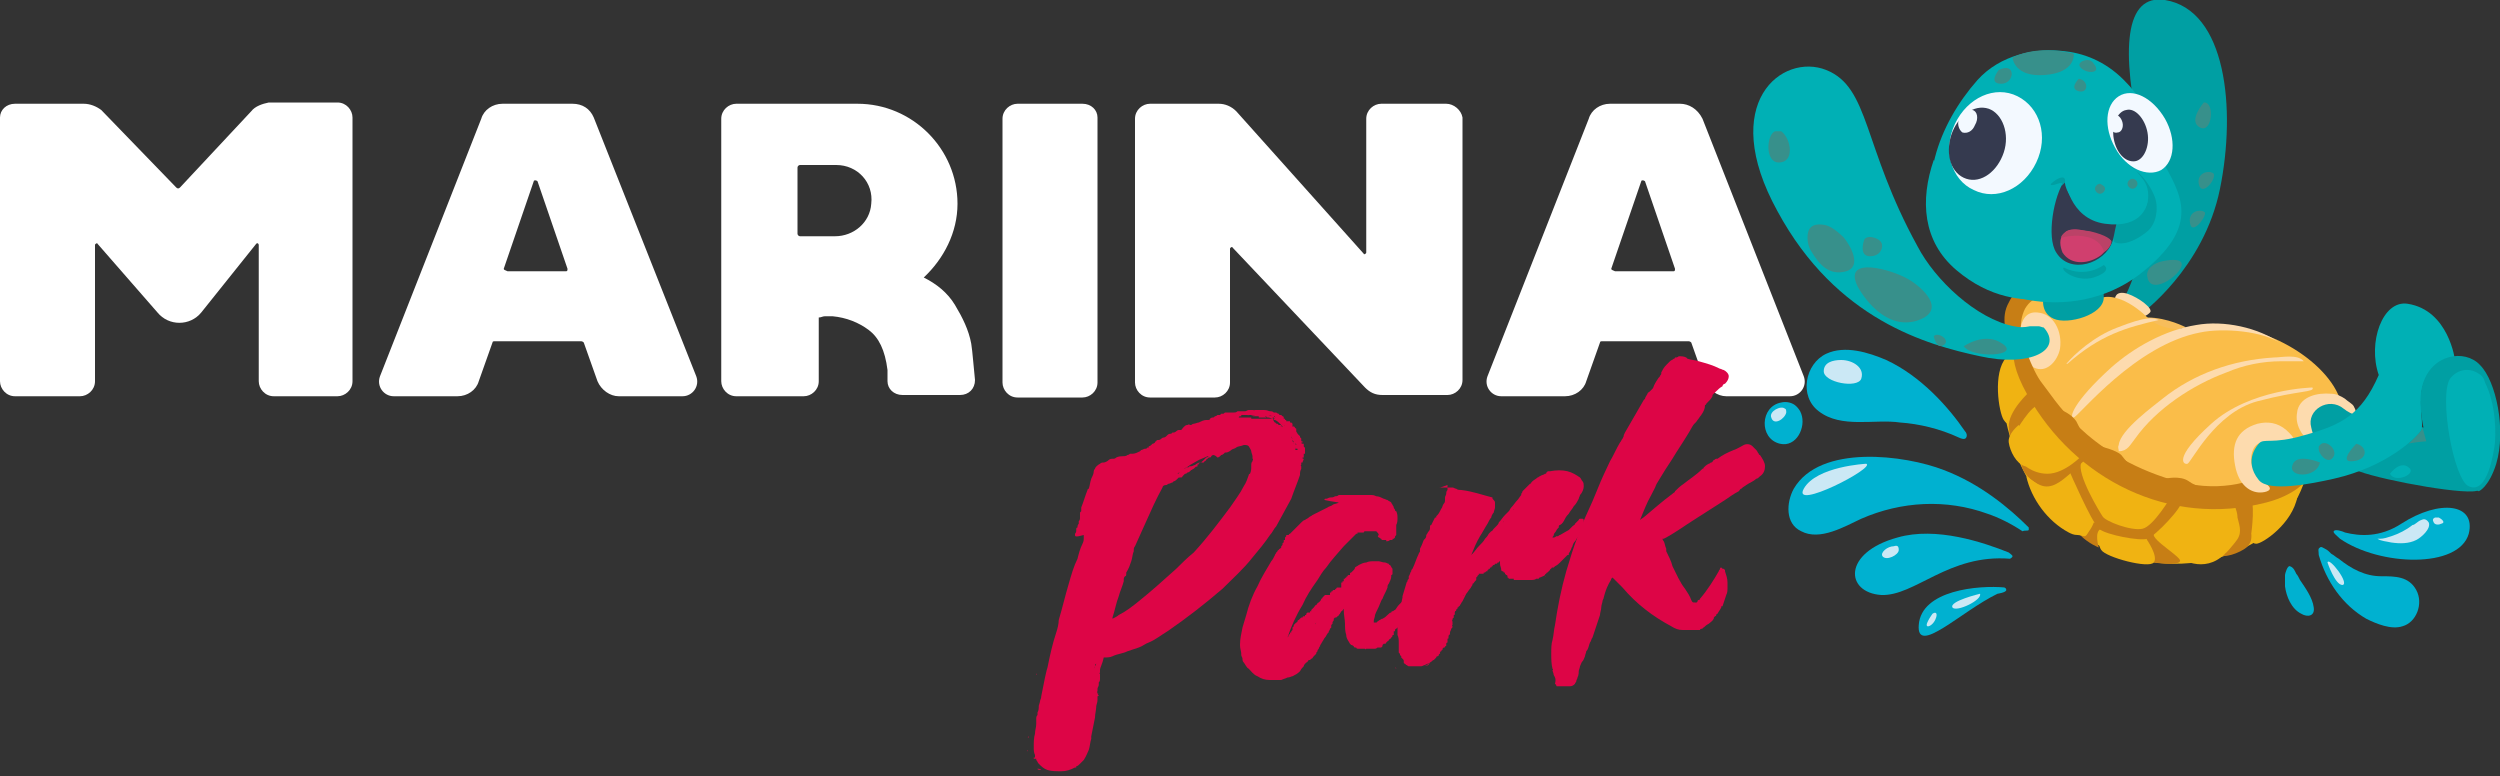 <?xml version="1.0" encoding="utf-8"?>
<!-- Generator: Adobe Illustrator 24.2.1, SVG Export Plug-In . SVG Version: 6.00 Build 0)  -->
<svg version="1.1" id="Camada_1" xmlns="http://www.w3.org/2000/svg" xmlns:xlink="http://www.w3.org/1999/xlink" x="0px" y="0px"
	 viewBox="0 0 200 62.1" style="enable-background:new 0 0 200 62.1;" xml:space="preserve">
<rect x="0" y="0" width="200" height="62.1" fill="#333333" stroke="none"/>
<style type="text/css">
	.st0{fill:#FFFFFF;}
	.st1{fill:#F0B312;}
	.st2{fill:#F7BD5B;}
	.st3{fill:#009FA3;}
	.st4{fill:#FDDBAE;}
	.st5{fill:#FABD49;}
	.st6{fill:#C77E15;}
	.st7{fill:#00B0B5;}
	.st8{fill:#F3F9FF;}
	.st9{fill:#353A4F;}
	.st10{fill:#D03F6E;}
	.st11{fill:#37908B;}
	.st12{fill:#00B1D0;}
	.st13{fill:#CBE8F5;}
	.st14{fill:#BB4267;}
	.st15{fill:#DD0546;}
</style>
<g>
	<path class="st0" d="M115.7,8.3h-5.2c-0.6,0-1.2,0.5-1.2,1.2v10.7c0,0.1-0.2,0.2-0.2,0.1L98.9,8.9c-0.4-0.4-0.9-0.6-1.4-0.6h-5.5
		c-0.6,0-1.2,0.5-1.2,1.2v21.1c0,0.6,0.5,1.2,1.2,1.2h5.2c0.6,0,1.2-0.5,1.2-1.2V19.9c0-0.1,0.2-0.2,0.2-0.1l10.6,11.2
		c0.4,0.4,0.8,0.6,1.4,0.6h5.2c0.6,0,1.2-0.5,1.2-1.2V9.4C116.9,8.8,116.3,8.3,115.7,8.3"/>
	<path class="st0" d="M86.6,8.3h-5.2c-0.6,0-1.2,0.5-1.2,1.2v21.1c0,0.6,0.5,1.2,1.2,1.2h5.2c0.6,0,1.2-0.5,1.2-1.2V9.4
		C87.8,8.8,87.3,8.3,86.6,8.3"/>
	<path class="st0" d="M20.1,8.9L14.4,15c-0.1,0.1-0.2,0.1-0.3,0L8.1,8.8C7.7,8.5,7.2,8.3,6.7,8.3H1.2C0.5,8.3,0,8.8,0,9.4v21.1
		c0,0.6,0.5,1.2,1.2,1.2h5.2c0.6,0,1.2-0.5,1.2-1.2V19.6c0-0.1,0.2-0.2,0.2-0.1l4.8,5.5c0.9,1.1,2.6,1.1,3.5,0l4.4-5.5
		c0.1-0.1,0.2,0,0.2,0.1v10.9c0,0.6,0.5,1.2,1.2,1.2H27c0.6,0,1.2-0.5,1.2-1.2V9.4c0-0.6-0.5-1.2-1.2-1.2h-5.5
		C21,8.3,20.4,8.5,20.1,8.9"/>
	<path class="st0" d="M45.8,8.3h-5.6c-0.8,0-1.5,0.5-1.7,1.2l-8.1,20.6c-0.3,0.8,0.3,1.6,1.1,1.6h5.1c0.8,0,1.5-0.5,1.7-1.2l1.1-3.1
		c0-0.1,0.1-0.1,0.2-0.1h6.9c0.1,0,0.2,0.1,0.2,0.1l1.1,3.1c0.3,0.7,1,1.2,1.7,1.2h5.1c0.8,0,1.4-0.8,1.1-1.6L47.5,9.4
		C47.2,8.7,46.6,8.3,45.8,8.3 M40.3,21.5l2.4-7c0-0.1,0.2-0.1,0.3,0l2.4,7c0,0.1,0,0.2-0.1,0.2h-4.7C40.4,21.6,40.3,21.6,40.3,21.5"
		/>
	<path class="st0" d="M134.4,8.3h-5.6c-0.8,0-1.5,0.5-1.7,1.2l-8.1,20.6c-0.3,0.8,0.3,1.6,1.1,1.6h5.1c0.8,0,1.5-0.5,1.7-1.2
		l1.1-3.1c0-0.1,0.1-0.1,0.2-0.1h6.9c0.1,0,0.2,0.1,0.2,0.1l1.1,3.1c0.3,0.7,1,1.2,1.7,1.2h5.1c0.8,0,1.4-0.8,1.1-1.6l-8.1-20.6
		C135.8,8.7,135.1,8.3,134.4,8.3 M128.9,21.5l2.4-7c0-0.1,0.2-0.1,0.3,0l2.4,7c0,0.1,0,0.2-0.1,0.2h-4.7
		C129,21.6,128.9,21.6,128.9,21.5"/>
	<path class="st0" d="M77.7,27.5c-0.2-1.1-0.7-2.1-1.3-3.1c-0.6-1-1.5-1.7-2.5-2.2c1.6-1.5,2.7-3.6,2.7-5.9c0-4.4-3.6-8-8-8h-9.7
		c-0.6,0-1.2,0.5-1.2,1.2V11v10.1l0,9.4c0,0.6,0.5,1.2,1.2,1.2h5.4c0.6,0,1.2-0.5,1.2-1.2l0-5c0,0,0,0,0-0.1c0,0,0,0,0,0
		c0.2,0,0.3-0.1,0.5-0.1c0.2,0,0.4,0,0.6,0c1.1,0.1,2.1,0.5,2.9,1.1c0.8,0.6,1.3,1.6,1.5,3.2c0,0.1,0,0.5,0,0.9
		c0,0.6,0.5,1.1,1.2,1.1h4.6c0.7,0,1.2-0.5,1.2-1.2C77.9,29.5,77.8,28.1,77.7,27.5 M66.8,18.9H64c-0.1,0-0.2-0.1-0.2-0.2v-5.3
		c0-0.1,0.1-0.2,0.2-0.2h2.9c1.7,0,3,1.4,2.8,3.1C69.6,17.8,68.3,18.9,66.8,18.9"/>
	<g>
		<path class="st1" d="M160.8,33.6c0,0-0.1,0.6-0.5,0c-0.4-0.6-0.9-3.8,0.2-5c0.6,1,0.7,2.2,0.7,2.2"/>
		<path class="st2" d="M174.9,26.2c0,0-1.5-0.8-3.1-0.8c-1.6,0-5.4,1.7-6.1,3.4c2.6,0.8,3.1,0.8,3.1,0.8S172.3,26.7,174.9,26.2z"/>
		<path class="st3" d="M169.8,24.1c0,0,3.2-5.4,1.5-12.8S170-0.5,173.2,0c4.9,0.8,5.7,8.7,4.4,15.1c-1.3,6.4-6.3,10-6.3,10
			S170.7,25.8,169.8,24.1z"/>
		<path class="st1" d="M161.5,26.3c0,0-3,4.1,0.2,11c3.2,6.8,11.5,9.7,17.9,6.5c6.4-3.1,5.2-10,5.2-10L161.5,26.3z"/>
		<path class="st4" d="M169.2,23.9c0,0,0-0.7,1-0.4c0.9,0.3,2.1,1.2,1.8,1.5c-0.3,0.3-0.5,0.3-0.5,0.3"/>
		<path class="st5" d="M163.7,24c0,0-1.1-0.6-2.2,0.8c-0.8,1-0.7,2.6-0.4,3.3s1.4,2.3,1.9,3.1c0.5,0.8,6.4,6.8,10.3,7.7
			c4,0.8,9.6,0,12.8-3c3.6-3.4-0.9-7.7-4.9-9.1c-4.1-1.4-7.2,0.6-9.4-1.4c-2.2-2.1-3.6-1.6-3.6-1.6l-1.4,0.2H163.7z"/>
		<path class="st6" d="M166.1,22.4c-1.9,0.1-4.2,0.4-4.2,0.4s-0.7,0.3-1.3,1.6c-0.6,1.3,0.1,2.7,0.1,2.7l1.1-0.1
			c0,0-0.4-1.1,0.2-2.3c0.7-1.2,1.6-0.8,1.6-0.8l2.8-0.1C166.2,23.5,166.1,22.9,166.1,22.4z"/>
		<path class="st3" d="M163.5,23.5c0,0-0.4,1.5,0.8,2c1.1,0.5,4-0.3,4-1.7c0-1.4-0.3-1.6-0.3-1.6"/>
		<path class="st4" d="M161.6,26.5c0.1-0.9,0.5-1.6,1.4-1.5c1.3,0.1,2,1.5,1.8,2.9c-0.2,1-1.1,2-2.1,1.5
			C162,29,161.5,27.6,161.6,26.5z"/>
		<path class="st7" d="M165.2,4.1c-2.4-0.3-5.2,0.3-7,2.3c-3.1,3.5-5.1,8.7-2.7,13.2s10.3,6.4,15.6,2.4c5.2-4,3.3-6.5,1.8-9.3
			c-0.5-0.9-0.6-2.2-1-3.2c-0.4-1.1-1-2.1-1.8-2.9C168.7,5.1,167,4.3,165.2,4.1z"/>
		<path class="st8" d="M162.9,13c-1,2.1-3.2,3.1-5,2.2c-1.8-0.8-2.5-3.2-1.5-5.3c1-2.1,3.2-3.1,5-2.2C163.2,8.6,163.9,10.9,162.9,13
			z"/>
		<path class="st3" d="M170.2,13c0,0,1.9,1.5,1.6,3.1c-0.3,1.6-2.6,1.7-2.6,1.7c0.1,0-0.3,1.5,0,1.6c0.9,0.3,2-0.4,2.6-0.9
			c0.7-0.6,0.9-1.8,0.6-2.7c-0.3-0.8-0.9-1.7-1.6-2.2c0,0-0.2-0.2-0.3-0.2"/>
		<path class="st8" d="M173.2,9.5c0.9,1.6,0.8,3.4-0.3,4.1c-1.1,0.6-2.8-0.1-3.7-1.8c-0.9-1.6-0.8-3.4,0.3-4.1
			C170.6,7,172.2,7.8,173.2,9.5z"/>
		<path class="st9" d="M160.3,12.2c-0.5,1.5-1.8,2.5-3,2.1c-1.2-0.4-1.7-1.9-1.2-3.5c0.5-1.5,1.8-2.5,3-2.1
			C160.2,9.1,160.8,10.7,160.3,12.2z"/>
		<path class="st9" d="M171.8,10.6c0.2,1.1-0.3,2.2-1,2.3c-0.8,0.1-1.5-0.7-1.7-1.8c-0.2-1.1,0.3-2.2,1-2.3
			C170.8,8.6,171.6,9.5,171.8,10.6z"/>
		<path class="st9" d="M165.2,14.4c-0.2,1,2,3.9,4.2,3.3c-0.1,0-0.3,1.4-0.4,1.6c-0.6,1.8-3.4,2.7-4.5,0.9
			C163.7,19,164.3,15.6,165.2,14.4z"/>
		<path class="st6" d="M161.7,26.9c0,0-1.7,0.8,0.5,4.7c3.8,6.8,11.4,10.6,19.1,8.6c1.2-0.3,2.8-1,3.5-2.2c1-1.9,0.5-2.5,0.5-2.5
			l-0.5-0.2c0,0-4,5.2-11,3.1c-7-2.1-9.5-6.6-10.4-7.7S161.7,26.9,161.7,26.9z"/>
		<path class="st7" d="M163.1,26.1c-0.2,0-0.5,0-0.7,0c-0.5,0.1-0.8,0.1-1.3,0c-3-0.6-6.3-3.7-7.7-6.4c-4.4-8-3.8-12.7-7.3-14.1
			c-3.5-1.4-8.7,2.6-3.9,11.3c4.7,8.7,12,10.7,16.2,11.6c4,0.9,6.7-0.5,5.1-2.3C163.4,26.2,163.2,26.1,163.1,26.1z"/>
		<path class="st8" d="M169.8,9.8c0.1,0.4-0.1,0.8-0.4,0.8c-0.3,0.1-0.6-0.2-0.7-0.6s0.1-0.8,0.4-0.8C169.4,9.1,169.7,9.4,169.8,9.8
			z"/>
		<path class="st10" d="M168.8,19.2c0,0-0.7-0.5-2.3-0.8c-0.5-0.1-1.1-0.1-1.4,0.3c-0.4,0.4-0.3,1-0.1,1.5c0.7,1.1,2.2,0.9,3.1,0.2
			C168.2,20.3,169.2,19.4,168.8,19.2z"/>
		<path class="st7" d="M168.9,11.3c0.5,1.7,2.6,2.4,2.9,3.8c0.3,1.4-0.5,3.2-3.4,2.8c-2.9-0.4-3.2-3.6-3.2-3.6"/>
		<path class="st11" d="M168.4,15.1c0,0.2-0.2,0.4-0.4,0.4c-0.2,0-0.4-0.2-0.4-0.4c0-0.2,0.2-0.4,0.4-0.4
			C168.2,14.8,168.4,14.9,168.4,15.1z"/>
		<path class="st11" d="M171,14.7c0,0.2-0.2,0.4-0.4,0.4s-0.4-0.2-0.4-0.4c0-0.2,0.2-0.4,0.4-0.4S171,14.5,171,14.7z"/>
		<path class="st11" d="M161,4.6c0,0,0.1,1.6,2.6,1.4s2.3-1.7,2.3-1.7S163.2,3.5,161,4.6z"/>
		<path class="st11" d="M159.9,5.6c0,0-0.9,1.1,0.2,1.1C161.2,6.7,161.3,4.9,159.9,5.6z"/>
		<path class="st11" d="M167,4.8c-0.5,0-1,0.4-0.3,0.8c0.5,0.3,1.4,0.2,0.8-0.5C167.4,4.9,167.2,4.8,167,4.8z"/>
		<path class="st11" d="M144.6,19c0,0.4,0.1,0.8,0.3,1.1c0.6,1,1.4,2,2.8,1.6c1.3-0.4,0.3-2.1-0.2-2.7c-0.4-0.4-1-0.9-1.5-1
			C144.9,17.8,144.6,18.3,144.6,19z"/>
		<path class="st11" d="M148.6,22.9c0,0,1.8,3.5,4.6,2.8c2.8-0.8,0.5-2.8-0.6-3.4C151.4,21.6,147.4,20.4,148.6,22.9z"/>
		<path class="st11" d="M149.1,19.3c0,0-0.4,1.2,0.5,1.2s1.1-0.8,0.9-1.1C150.3,19,149.2,18.7,149.1,19.3z"/>
		<path class="st11" d="M157.1,27.7c0,0,1.7-1.2,3.1-0.2C161.7,28.5,157.8,28.7,157.1,27.7z"/>
		<path class="st11" d="M154.7,26.9c0,0,0.2,1.1,0.8,0.7C156.1,27.2,155,26.5,154.7,26.9z"/>
		<path class="st11" d="M174.5,21c-0.1-0.2-0.6-0.3-1.5-0.1c-0.6,0.1-1.4,0.6-1.2,1.3C172.1,23.8,174.9,21.7,174.5,21z"/>
		<path class="st4" d="M188.3,33.4c0,0,0.4-0.2,0-0.9c-0.1-0.2-0.5-0.4-0.7-0.6c-0.3-0.2-0.7-0.4-1.1-0.4c-1.1-0.1-2.4,0.2-2.7,1.3
			c-0.1,0.5-0.1,0.9,0.1,1.4c0.2,0.5,0.8,1.4,1.7,1.2c0.3-0.1-0.2-0.6-0.2-0.6s-0.6-0.7-0.3-1.3"/>
		<path class="st11" d="M176.4,17c-0.1-0.1-0.3-0.2-0.7-0.1c-0.3,0.1-0.6,0.4-0.5,0.9C175.3,18.9,176.5,17.4,176.4,17z"/>
		<path class="st11" d="M177.1,13.9c-0.1-0.1-0.3-0.2-0.7-0.1c-0.3,0.1-0.6,0.4-0.5,0.9C176.1,15.8,177.3,14.4,177.1,13.9z"/>
		<path class="st3" d="M168.3,21.2c0,0-1.4,1.1-3.2,0.2c-0.3,0.2,1,1.2,2.4,0.8C168.7,21.8,168.6,21.4,168.3,21.2z"/>
		<path class="st4" d="M182.9,34.4C182.9,34.4,182.9,34.4,182.9,34.4c-0.7-0.6-1.5-0.7-2.3-0.5c-1.7,0.5-2.1,1.7-1.8,3.3
			c0.3,1.7,1.3,2.2,2,2.2c0.5,0,1.1-0.2,0.6-0.6c-0.8-0.7-1.4-1.2-1.3-2.3c0.2-1.3,1.1-1.3,2.1-0.9c0.2,0.1,0.9-0.3,1.1-0.4
			C183.8,35.2,183.1,34.6,182.9,34.4z"/>
		<path class="st4" d="M175.7,26c-2.5,0.4-5,1.8-6.8,3.4c-3.1,2.8-3.4,4.1-3,4c0.4-0.1,4.9-5.8,10.1-6.8c1.9-0.4,5.1-0.1,6.5,0.9
			C180.7,26.2,177.9,25.6,175.7,26z"/>
		<path class="st11" d="M142,10.5c-0.7,0.3-0.8,2.5,0.3,2.5c1.3,0,1-1.9,0.2-2.5C142.3,10.5,142.1,10.5,142,10.5z"/>
		<path class="st3" d="M164.9,14.9c0,0,0.3-0.4-0.3-0.2c-0.5,0.2-0.7,0.1-0.4-0.1c0.2-0.2,1.1-0.8,1,0
			C165.2,14.6,165,14.8,164.9,14.9z"/>
		<path class="st4" d="M165.3,29.1c0,0,0,0,0.1-0.1c0.5-0.6,2.1-2.1,4-2.8c2.3-0.9,2.8-0.8,3.3-0.6c-2.6,0.6-4.7,1.2-7.3,3.5
			C165.4,29.1,165.4,29.1,165.3,29.1z"/>
		<path class="st4" d="M169.5,35.6c0.1-1.2,2.9-3.2,3.5-3.7c2.5-2,5.6-3.1,8.9-3.3c0.6,0,1.9-0.3,2.4,0.3c-0.6,0-1.2,0-1.8,0
			c-1.5,0-3,0.3-4.4,0.9c-2.7,1-5.6,2.9-7.3,5.3c-0.4,0.5-0.6,1-1.3,1C169.5,35.9,169.4,35.8,169.5,35.6z"/>
		<path class="st12" d="M185.1,48.6c-0.1-0.8-0.7-1.6-1.1-2.2c-0.1-0.2-0.2-0.4-0.3-0.5c-0.1-0.2-0.2-0.5-0.5-0.6
			c-0.2-0.1-0.4,0.6-0.4,0.7c0,0.3,0,0.6,0,0.9c0.1,0.8,0.5,1.8,1.3,2.2C184.6,49.4,185.2,49.3,185.1,48.6z"/>
		<path class="st12" d="M193.3,47.2c-0.6-1.1-1.7-1.1-2.8-1.1c-1.3,0-2.4-0.6-3.4-1.4c-0.2-0.1-0.4-0.3-0.6-0.4c0,0,0,0,0,0
			s0,0-0.1-0.1c-0.1-0.1-0.2-0.2-0.4-0.3c-0.2-0.1-0.3-0.2-0.4-0.1c-0.2,0.1-0.1,0.3-0.1,0.6c0.6,2.1,1.9,4,3.8,5.1
			c0.8,0.4,2,0.9,2.9,0.6C193.3,49.8,193.9,48.3,193.3,47.2z"/>
		<path class="st12" d="M192.1,41.9c-1.7,1.1-3.3,1-4.5,0.7c-0.2-0.1-0.8-0.3-0.9-0.1c-0.1,0.1,0.3,0.4,0.5,0.6
			c3.2,2.2,9.5,2.4,10.3-0.4C198.1,40.3,195.2,39.9,192.1,41.9z"/>
		<g>
			<path class="st12" d="M157.3,35c0.1-0.2,0-0.4-0.1-0.5c-1.3-1.9-3.5-4.4-6.3-5.7c-1.4-0.6-3.3-1.2-4.8-0.5
				c-1.7,0.8-2.2,3.4-0.6,4.6c1.8,1.4,4.5,0.6,6.5,0.9c1.5,0.1,3.2,0.5,4.7,1.2C156.9,35.1,157.2,35.2,157.3,35z"/>
			<path class="st13" d="M147.3,28.8c-0.7,0-1.4,0.2-1.4,0.9c0,0.9,2.7,1.4,3,0.6C149.2,29.4,148.2,28.8,147.3,28.8z"/>
		</g>
		<g>
			<path class="st12" d="M162.3,42.4c0-0.1,0-0.1,0-0.2c-1.6-1.6-3.9-3.5-6.8-4.6c-3.1-1.2-9.9-2.1-12,1.5c-0.6,1.1-0.7,2.8,0.6,3.4
				c1.5,0.8,3.5-0.4,4.8-1c3.2-1.4,6.8-1.6,10.1-0.4c0.9,0.3,1.9,0.8,2.8,1.4C162,42.4,162.2,42.5,162.3,42.4z"/>
			<path class="st13" d="M149.3,37.1c0,0-4,0.2-5,2C143.3,40.9,150.1,37.4,149.3,37.1z"/>
		</g>
		<g>
			<path class="st12" d="M161,44.5c0-0.1-0.2-0.2-0.3-0.3c-2-0.8-5.8-2.1-8.9-1.2c-4.4,1.2-4.2,4.4-1.3,4.6
				c2.7,0.1,5.4-3.3,10.3-2.9C160.8,44.7,161,44.6,161,44.5z"/>
			<path class="st13" d="M151.5,43.7c-0.5,0-1.1,0.5-0.9,0.8c0.3,0.4,1.3-0.1,1.3-0.5C151.9,43.7,151.8,43.6,151.5,43.7z"/>
		</g>
		<g>
			<path class="st12" d="M159.8,47.5c0,0,0.7-0.1,0.7-0.3s-0.2-0.2-0.2-0.2l0.1,0c-2.1-0.2-6.7,0.2-6.9,3
				C153.3,52.5,156.9,48.9,159.8,47.5C159.8,47.5,159.8,47.5,159.8,47.5z"/>
			<path class="st13" d="M158.4,47.5c0,0-2.5,0.6-2.2,1.1C156.5,49,158.6,48,158.4,47.5z"/>
			<path class="st13" d="M154.6,49.1c0,0-0.8,1.1-0.3,1C154.9,49.9,155.2,48.7,154.6,49.1z"/>
		</g>
		<path class="st13" d="M193.7,41.6c-0.3,0.1-0.5,0.4-0.7,0.4c-0.5,0.4-1.1,0.7-1.7,0.9c-0.3,0.1-0.6,0.2-0.9,0.2
			c-0.1,0-0.2,0-0.2,0c0.3,0.2,0.7,0.2,1.1,0.3c0.7,0.1,1.4,0.1,2-0.2c0.4-0.2,1.2-0.9,1-1.4C194.1,41.5,193.9,41.5,193.7,41.6z"/>
		<path class="st13" d="M194.8,41.4c-0.2,0.1-0.2,0.2-0.1,0.4c0.1,0.2,0.4,0.2,0.6,0.1c0.4-0.1,0-0.4-0.2-0.5
			C195,41.4,194.9,41.4,194.8,41.4z"/>
		<path class="st8" d="M158,10c-0.2,0.5-0.6,0.7-1,0.6c-0.3-0.2-0.5-0.8-0.2-1.2c0.2-0.5,0.7-0.7,1-0.6C158.2,8.9,158.3,9.5,158,10z
			"/>
		<path class="st4" d="M185,31c0,0-5,0.1-8.1,2.9c-3.1,2.8-2.2,3.3-1.9,3.2c0.3-0.1,2.2-4.1,5.6-5C184,31.2,185.2,31.4,185,31z"/>
		<path class="st11" d="M166.3,6.3c0,0-0.8,0.8,0,1S167.1,6.4,166.3,6.3z"/>
		<g>
			<path class="st12" d="M143.7,32.5c-0.3-0.3-0.8-0.4-1.2-0.3c-1.7,0.3-1.8,2.9-0.1,3.3c1.3,0.3,2.1-1.3,1.7-2.4
				C144,32.8,143.8,32.6,143.7,32.5z"/>
			<path class="st13" d="M142.8,32.7c-0.3-0.3-1.3,0.2-1.1,0.7c0.2,0.7,1.1,0.1,1.2-0.4C142.9,32.9,142.9,32.7,142.8,32.7z"/>
		</g>
		<path class="st13" d="M186.2,45c0,0,0.6,1.8,1.2,1.8C188,46.7,186.3,44.5,186.2,45z"/>
		<path class="st14" d="M168.3,20.1c0,0-0.1-0.6-0.9-1c-0.9-0.4-2.1-0.2-2.4-0.1c-0.2,0.1-0.1-0.2,0.2-0.4c0.2-0.2,0.6-0.3,2-0.1
			c1.3,0.3,1.8,0.7,1.7,0.9C168.9,19.6,168.5,20.2,168.3,20.1z"/>
		<path class="st11" d="M176.3,8.2c0,0-1.3,1.5-0.3,2C177,10.7,177.2,8.1,176.3,8.2z"/>
		<path class="st7" d="M154.7,12.8c-1.1,3.2-0.9,6.5,1.8,8.8c2.7,2.3,5.4,2.5,7.2,2.3"/>
		<path class="st6" d="M161.7,37c0,0,0.8,0.9,2.1,0.9c1.4,0,2.8-1.5,2.8-1.5l0.3,0.3c0,0-1.2,1.1-1.3,1.2c-0.7,0.6-1.5,1.3-2.4,0.9
			C162.6,38.6,161.7,37.8,161.7,37z"/>
		<path class="st6" d="M165.6,37.8c0,0,1.7,3.9,2.3,4.5c0.6,0.5,3.3,1,3.9,0.8c0.6-0.2,2.9-2.6,2.7-3c-0.2-0.4-0.8-0.4-0.8-0.4
			s-1.4,2.4-2.3,2.6c-0.9,0.2-3-0.6-3.2-1c-0.2-0.3-2.1-3.4-1.7-4.3C165.6,37.1,165.6,37.8,165.6,37.8z"/>
		<path class="st6" d="M171.7,43.1l0.6,1.9c0,0,1.9,0.3,2.1-0.1c0.2-0.3-2.3-1.7-2.1-2.2C172.3,42.3,171.6,43,171.7,43.1z"/>
		<path class="st6" d="M167.5,41.8c0,0-0.4,1.2-1.1,1c0.7,0.7,1.5,1,1.5,1s-0.4-1.3,0.2-1.5C168.5,42,167.5,41.8,167.5,41.8z"/>
		<path class="st6" d="M178.8,40.5c0.1,0.3,0.2,0.6,0.2,0.9c0.2,0.8,0.4,1.3-0.2,2c-0.1,0.1-0.9,1.2-1.1,1c0.4,0.3,2-0.4,2.2-0.8
			c0.3-0.4,0.2-0.9,0.2-0.9s0.4-2.8-0.2-3C179.5,39.6,178.8,40.5,178.8,40.5z"/>
		<path class="st6" d="M162.4,31.3c0,0-1.8,1.6-1.7,2.9c0.2,1.2,0,1.1,0.3,0.7c0.3-0.4,1.5-2.6,2.2-2.5S162.6,31.5,162.4,31.3z"/>
		<path class="st1" d="M161.5,34c0,0-0.9,0.7-0.8,1.4c0.1,0.7,0.6,1.7,1.3,1.9c0.8,0,0.6-1.2,0.6-1.2"/>
		<path class="st1" d="M162.1,38.1c0.4,1.8,1.7,3.6,3.4,4.5c0.2,0.1,0.4,0.2,0.7,0.2c0.2,0,0.4,0.1,0.6,0.1c0.2-0.1,0.3-0.4,0.4-0.6
			c0-0.2,0-0.6-0.2-0.8"/>
		<path class="st1" d="M168,42.4c0,0-0.3,1,0.1,1.6s3.8,1.5,4.2,1c0.4-0.5-0.6-1.9-0.6-1.9s-0.1,0.7-1.4,0.4
			C169,43.3,168,42.4,168,42.4z"/>
		<path class="st1" d="M174.3,44.6c0,0,2,1.4,3.7-0.3c-1.6-0.6-3.2-0.3-3.2-0.3S174.1,44.3,174.3,44.6z"/>
		<path class="st1" d="M180.2,42.7c-0.1,0.4-0.1,0.8,0.3,0.8c0.5,0,2.9-1.6,3.3-3.8c-0.7,0.4-1.4,0.9-2.1,1.4
			c-0.5,0.3-1,0.6-1.3,1.1C180.3,42.4,180.2,42.6,180.2,42.7z"/>
		<path class="st6" d="M168,35.7c0,0,1.3,0.3,1.7,0.7c0.4,0.5,0.7,0.9,1.1,1C171.2,37.6,168.4,36.2,168,35.7z"/>
		<path class="st6" d="M173.2,38.3c0,0,1.2-0.3,1.9,0.2s1.1,0.4,1.1,0.4S174.4,39.1,173.2,38.3z"/>
		<path class="st6" d="M164.9,32.8c0,0,0.8,0.3,1.2,0.9c0.3,0.6,0.5,1,0.5,0.9C166.4,34.5,165,33.1,164.9,32.8z"/>
		<path class="st3" d="M191.8,33.9c0,0-3.1-0.2-4.3-1.2c-1.2-1-3,0.1-2.6,1.5c0.3,1.5,1.2,1.5,1.2,1.5s0.4,1.3,2.6,2
			c2.2,0.8,9,2,9.6,1.5c0.6-0.5,1.2-2.8,0.9-3.7C198.8,34.8,191.8,33.9,191.8,33.9z"/>
		<path class="st7" d="M180.7,35.5c0,0-1.3,1.3,0,2.9c0.8,1,4.2,0.3,6-0.1c4.4-1,6.7-3.4,7-3.9c0.3-0.5-0.7-3.8,1-4.7
			c1.7-0.9,1.7-0.9,1.7-0.9s-0.5-4-3.8-4.5c-2-0.3-3.2,3.1-2.3,5.7c-1.4,3.2-3,4-5.9,4.8C181.7,35.6,181.1,35,180.7,35.5z"/>
		<path class="st3" d="M194.9,37.5c0,0-1.8-4.2-1.1-6.7c0.7-2.5,3.4-2.9,4.6-1.6c1.3,1.3,2.1,5.2,1.3,7.9c-0.6,1.9-1.4,2.2-1.4,2.2
			L194.9,37.5z"/>
		<path class="st7" d="M198.3,29.9c-0.7-0.5-1.7-0.4-2.3,0.4c-0.9,1.4,0.3,8.1,1.5,8.6c1.5,0.7,2-2.7,2.1-3.5
			c0.1-1.6-0.1-3.4-0.8-4.8C198.7,30.2,198.5,30,198.3,29.9z"/>
		<path class="st11" d="M193.8,34.2l0.3,1.1c0,0-1.2,0.1-1.4,0.2C193.5,34.7,193.8,34.4,193.8,34.2z"/>
		<path class="st11" d="M185.6,37c0,0-1.9-0.8-2.2,0.2C183,38.2,185.3,38.3,185.6,37z"/>
		<path class="st11" d="M185.5,35.8c-0.1,0.5,0.8,1.5,1.2,0.7c0.3-0.6-0.7-1.4-1.1-0.9C185.5,35.7,185.5,35.7,185.5,35.8z"/>
		<path class="st11" d="M188.5,35.5c0,0-1.5,1.5-0.3,1.4C189.5,36.8,189.4,35.7,188.5,35.5z"/>
		<path class="st7" d="M191.2,37.9c0,0,0.8-1.1,1.5-0.5C193.4,37.9,191.6,38.7,191.2,37.9z"/>
	</g>
	<g>
		<path class="st15" d="M104,35.9L104,35.9L104,35.9z M103.9,35.3C103.9,35.3,103.9,35.3,103.9,35.3
			C103.9,35.3,103.9,35.3,103.9,35.3 M104,36.4C104,36.4,104,36.4,104,36.4L104,36.4z M103.8,34.9C103.8,34.9,103.8,34.9,103.8,34.9
			C103.8,34.9,103.8,34.9,103.8,34.9C103.8,34.9,103.8,34.9,103.8,34.9 M103.8,34.8L103.8,34.8C103.8,34.8,103.8,34.8,103.8,34.8
			L103.8,34.8z M103.9,36.1L103.9,36.1C103.9,36.1,103.9,36.1,103.9,36.1C103.9,36.1,103.9,36.1,103.9,36.1 M103.8,35.1
			C103.8,35.1,103.8,35.1,103.8,35.1L103.8,35.1z M103.7,34.4C103.7,34.4,103.7,34.4,103.7,34.4L103.7,34.4z M104,36.8L104,36.8
			L104,36.8z M104,36.7C104,36.7,103.9,36.7,104,36.7C103.9,36.7,104,36.7,104,36.7 M103.9,36.1L103.9,36.1
			C103.9,36.1,103.9,36.1,103.9,36.1L103.9,36.1z M103.9,36.5c0,0,0,0.1,0,0.1C103.9,36.6,103.9,36.5,103.9,36.5 M103.7,35.2
			C103.7,35.2,103.7,35.2,103.7,35.2C103.7,35.2,103.7,35.2,103.7,35.2 M103.6,34.3L103.6,34.3L103.6,34.3z M103.7,35.8L103.7,35.8
			C103.7,35.8,103.7,35.8,103.7,35.8 M103.9,36.7L103.9,36.7C103.8,36.7,103.8,36.7,103.9,36.7C103.8,36.7,103.8,36.7,103.9,36.7
			 M103.8,36.3L103.8,36.3L103.8,36.3z M103.7,36.2L103.7,36.2L103.7,36.2C103.8,36.1,103.8,36.1,103.7,36.2
			C103.8,36.2,103.8,36.2,103.7,36.2C103.8,36.2,103.8,36.2,103.7,36.2 M103.7,35.9L103.7,35.9C103.7,36,103.7,35.9,103.7,35.9
			 M103.7,35.6c0-0.1,0-0.1-0.1-0.1C103.7,35.6,103.7,35.6,103.7,35.6 M103.7,35.5L103.7,35.5L103.7,35.5
			C103.7,35.4,103.7,35.5,103.7,35.5 M103.8,36.7C103.8,36.7,103.8,36.7,103.8,36.7C103.8,36.7,103.9,36.7,103.8,36.7
			C103.9,36.7,103.9,36.7,103.8,36.7 M103.6,35.9c0,0.1,0.1,0.1,0.1,0.1c0,0,0.1,0,0.1,0c0-0.1,0-0.1,0-0.1
			C103.7,35.9,103.7,35.9,103.6,35.9 M103.6,35.5L103.6,35.5L103.6,35.5C103.6,35.5,103.6,35.5,103.6,35.5 M103.6,35.7
			c0.1,0.2,0.1,0.2,0.1,0.2C103.7,35.8,103.6,35.8,103.6,35.7C103.6,35.7,103.6,35.7,103.6,35.7 M103.5,35.2L103.5,35.2L103.5,35.2z
			 M103.4,34.7C103.4,34.7,103.4,34.7,103.4,34.7L103.4,34.7z M103.4,35C103.4,35,103.4,35,103.4,35C103.4,35,103.4,35,103.4,35
			L103.4,35z M103.3,33.9L103.3,33.9L103.3,33.9z M103.3,34.7L103.3,34.7L103.3,34.7z M103.3,34.4C103.3,34.4,103.3,34.4,103.3,34.4
			C103.3,34.4,103.3,34.4,103.3,34.4 M103.3,33.9L103.3,33.9C103.3,33.9,103.3,33.9,103.3,33.9C103.3,33.9,103.3,33.8,103.3,33.9
			C103.2,33.9,103.2,33.9,103.3,33.9C103.2,33.9,103.2,33.9,103.3,33.9 M103.2,33.7L103.2,33.7C103.1,33.7,103.1,33.7,103.2,33.7
			 M103.1,33.7C103.1,33.6,103.1,33.6,103.1,33.7C103.1,33.6,103.1,33.6,103.1,33.7 M103.2,34.7C103.2,34.7,103.2,34.7,103.2,34.7
			C103.2,34.7,103.2,34.7,103.2,34.7 M103.1,33.6C103.1,33.6,103.1,33.6,103.1,33.6L103.1,33.6L103.1,33.6z M103.1,34.5
			C103.1,34.6,103.1,34.6,103.1,34.5C103.1,34.6,103.1,34.6,103.1,34.5 M103.2,34.1L103.2,34.1C103.1,34,103.1,34,103.2,34.1
			C103.1,34,103.1,34,103.2,34.1L103.2,34.1L103.2,34.1C103.2,34.1,103.2,34.1,103.2,34.1 M103.1,34.2
			C103.1,34.2,103.1,34.2,103.1,34.2C103.1,34.2,103.1,34.2,103.1,34.2 M103.1,34.6C103.1,34.6,103.1,34.6,103.1,34.6
			C103.1,34.6,103.1,34.6,103.1,34.6C103.1,34.6,103.1,34.6,103.1,34.6 M103,34.2C103,34.2,103,34.2,103,34.2L103,34.2
			C103,34.2,103,34.2,103,34.2c0.1,0.1,0.1,0.1,0.1,0.2c0,0,0,0,0,0c0,0,0,0,0.1,0.1c0,0,0,0,0,0c0,0,0.1,0.1,0.1,0.2
			c0,0,0,0,0.1,0.1l0,0l0,0c0,0,0,0,0.1,0.1l0,0c0,0,0,0.1,0,0.1c0,0,0,0,0,0c0,0.1,0,0.2,0.1,0.3c0,0,0,0-0.1-0.1c0,0,0,0,0,0
			c0,0,0,0,0-0.1c-0.1-0.1-0.1-0.2-0.2-0.2c0,0,0-0.1,0-0.1c0,0,0,0.1,0,0.1l0,0c0,0,0,0.1,0,0.1c0.1,0.1,0.1,0.1,0.1,0.2
			c0,0,0,0.1,0,0.1c0,0,0.1,0.1,0.1,0.1c0,0,0,0,0,0.1l0,0c0,0,0,0,0,0c0,0,0,0,0,0c0,0,0,0,0.1,0c-0.1,0-0.1,0-0.1-0.1c0,0,0,0,0,0
			l0,0c0,0,0-0.1-0.1-0.2c0,0,0.1,0,0,0c0,0,0,0,0-0.1c0,0-0.1-0.1-0.1-0.2c0,0,0,0,0,0c0,0,0,0-0.1-0.1c0,0,0-0.1-0.1-0.1
			c0,0,0,0,0-0.1c0-0.1-0.1-0.1-0.1-0.2c0,0,0-0.1-0.1-0.1c0,0,0,0,0,0c0,0,0,0,0-0.1c0,0,0,0,0-0.1C103.1,34.2,103.1,34.2,103,34.2
			C103.1,34.2,103.1,34.2,103,34.2C103.1,34.1,103.1,34.1,103,34.2C103,34.2,103,34.2,103,34.2C103,34.2,103,34.2,103,34.2
			 M103,34.2C103,34.2,103,34.2,103,34.2C103,34.2,103,34.2,103,34.2 M103,34.1C103,34.1,103,34.1,103,34.1
			C103,34.1,103,34.1,103,34.1C103,34.1,103,34.1,103,34.1 M102.9,34.5L102.9,34.5L102.9,34.5z M102.8,34L102.8,34
			C102.8,33.9,102.8,33.9,102.8,34C102.9,33.9,102.9,33.9,102.8,34L102.8,34z M102.7,33.3C102.8,33.4,102.8,33.4,102.7,33.3
			C102.7,33.4,102.7,33.3,102.7,33.3 M102.7,33.3L102.7,33.3L102.7,33.3z M102.8,34L102.8,34L102.8,34C102.7,34,102.7,34,102.8,34
			 M102.8,34L102.8,34C102.7,34.1,102.8,34.1,102.8,34C102.8,34.1,102.8,34,102.8,34L102.8,34C102.7,34,102.7,34,102.8,34
			C102.7,34,102.7,34,102.8,34L102.8,34z M102.5,33.7C102.5,33.7,102.5,33.7,102.5,33.7C102.5,33.7,102.5,33.7,102.5,33.7
			 M102.5,33.9L102.5,33.9L102.5,33.9z M102.5,34.1L102.5,34.1L102.5,34.1z M102.5,33.9C102.5,33.8,102.5,33.8,102.5,33.9
			C102.4,33.8,102.4,33.8,102.5,33.9C102.5,33.8,102.5,33.8,102.5,33.9L102.5,33.9z M102.4,34L102.4,34L102.4,34z M102.5,34.1
			L102.5,34.1C102.5,34.1,102.4,34,102.5,34.1C102.4,34,102.4,34.1,102.5,34.1 M102.4,33.8C102.4,33.8,102.4,33.8,102.4,33.8
			C102.4,33.8,102.4,33.8,102.4,33.8 M102.4,33.8L102.4,33.8L102.4,33.8z M102.3,33.6L102.3,33.6L102.3,33.6
			C102.4,33.6,102.4,33.6,102.3,33.6 M102.3,33.1C102.3,33.1,102.3,33.1,102.3,33.1L102.3,33.1z M102.3,33.6
			C102.3,33.6,102.3,33.5,102.3,33.6C102.3,33.5,102.3,33.5,102.3,33.6 M102.3,33.7C102.4,33.7,102.4,33.7,102.3,33.7
			C102.3,33.8,102.3,33.7,102.3,33.7 M102.3,34C102.3,34,102.3,34,102.3,34L102.3,34z M102.3,33.7C102.3,33.6,102.3,33.6,102.3,33.7
			C102.3,33.6,102.3,33.6,102.3,33.7 M102.2,33.7C102.2,33.7,102.3,33.7,102.2,33.7L102.2,33.7C102.3,33.7,102.2,33.7,102.2,33.7
			 M102.2,33.5C102.2,33.5,102.2,33.5,102.2,33.5C102.2,33.5,102.2,33.5,102.2,33.5 M102.2,34C102.2,33.9,102.2,33.9,102.2,34
			C102.3,33.9,102.3,33.9,102.2,34L102.2,34z M102.2,33.7L102.2,33.7L102.2,33.7L102.2,33.7z M102.2,33.4
			C102.2,33.5,102.2,33.5,102.2,33.4C102.2,33.5,102.2,33.5,102.2,33.4 M102.2,33.1C102.2,33.1,102.2,33.1,102.2,33.1L102.2,33.1
			L102.2,33.1L102.2,33.1C102.1,33.1,102.1,33.1,102.2,33.1L102.2,33.1C102.2,33.1,102.2,33.1,102.2,33.1 M102,33
			C102.1,33,102.1,33,102,33L102,33z M102.1,33.6L102.1,33.6L102.1,33.6z M102.1,33.8L102.1,33.8L102.1,33.8z M101.9,33L101.9,33
			L101.9,33z M102,33.8L102,33.8C102,33.8,102,33.8,102,33.8C102,33.8,102,33.8,102,33.8 M102.1,33.9
			C102.1,33.8,102.1,33.8,102.1,33.9C102,33.9,102,33.8,102.1,33.9C102,33.8,102,33.8,102.1,33.9c0-0.1-0.1-0.1-0.1-0.1c0,0,0,0,0,0
			c0,0,0.1,0.1,0.1,0.1C102.2,33.9,102.2,33.9,102.1,33.9C102.1,33.9,102.1,33.9,102.1,33.9 M102.1,33.8
			C102,33.8,102,33.8,102.1,33.8C102,33.7,102,33.7,102.1,33.8 M102.1,33.6L102.1,33.6C102.2,33.6,102.2,33.6,102.1,33.6
			C102.2,33.6,102.1,33.7,102.1,33.6c0,0-0.1,0-0.2,0C102,33.5,102,33.6,102.1,33.6C102.1,33.5,102.1,33.6,102.1,33.6 M101.9,33.4
			C101.9,33.4,101.9,33.4,101.9,33.4C101.9,33.4,101.9,33.4,101.9,33.4L101.9,33.4z M101.9,33.7C101.9,33.7,101.9,33.7,101.9,33.7
			C101.9,33.7,101.9,33.7,101.9,33.7 M101.8,33.3L101.8,33.3L101.8,33.3z M101.8,33.3L101.8,33.3L101.8,33.3z M101.9,33.7
			C101.9,33.7,101.9,33.7,101.9,33.7C101.9,33.7,101.9,33.7,101.9,33.7 M101.8,33.7L101.8,33.7C101.9,33.7,101.9,33.7,101.8,33.7
			C101.9,33.7,101.9,33.7,101.8,33.7 M101.9,33.7L101.9,33.7L101.9,33.7z M101.8,33.5C101.8,33.5,101.8,33.5,101.8,33.5
			C101.8,33.5,101.8,33.5,101.8,33.5 M101.8,32.9C101.7,32.9,101.7,32.9,101.8,32.9L101.8,32.9z M101.8,33.7
			C101.8,33.7,101.8,33.7,101.8,33.7C101.8,33.7,101.8,33.7,101.8,33.7 M101.7,33.3L101.7,33.3L101.7,33.3z M101.6,33.6L101.6,33.6
			L101.6,33.6z M101.6,33.4L101.6,33.4L101.6,33.4z M101.6,33.2C101.6,33.2,101.6,33.3,101.6,33.2C101.6,33.3,101.6,33.2,101.6,33.2
			 M101.5,33.6L101.5,33.6L101.5,33.6z M101.6,33.6C101.6,33.6,101.6,33.6,101.6,33.6C101.6,33.6,101.6,33.6,101.6,33.6 M101.5,32.9
			C101.5,32.9,101.5,32.9,101.5,32.9C101.5,32.9,101.4,32.9,101.5,32.9C101.4,32.9,101.4,32.9,101.5,32.9
			C101.4,32.9,101.4,32.9,101.5,32.9C101.5,32.9,101.5,32.9,101.5,32.9C101.5,32.9,101.5,32.9,101.5,32.9
			C101.5,32.9,101.5,32.9,101.5,32.9 M101.4,33.3L101.4,33.3L101.4,33.3z M101.4,33.1C101.4,33.1,101.4,33.1,101.4,33.1L101.4,33.1z
			 M101.4,33.3C101.4,33.3,101.4,33.3,101.4,33.3L101.4,33.3z M101.4,33.2C101.4,33.2,101.4,33.2,101.4,33.2
			C101.4,33.2,101.4,33.2,101.4,33.2L101.4,33.2L101.4,33.2z M101.2,33.1C101.2,33.1,101.3,33.1,101.2,33.1
			C101.3,33.1,101.2,33.1,101.2,33.1 M101.2,33.2C101.2,33.3,101.2,33.3,101.2,33.2C101.2,33.3,101.2,33.3,101.2,33.2 M101.2,33.2
			C101.2,33.2,101.2,33.2,101.2,33.2C101.2,33.2,101.2,33.2,101.2,33.2L101.2,33.2z M101.1,32.8C101.1,32.8,101.1,32.8,101.1,32.8
			S101.1,32.8,101.1,32.8 M101.1,33.4L101.1,33.4L101.1,33.4z M101.1,33.4L101.1,33.4L101.1,33.4z M101,33.1L101,33.1L101,33.1z
			 M101,33.4C101,33.4,101,33.4,101,33.4C101,33.4,101,33.4,101,33.4 M101,33.2L101,33.2C101,33.2,101,33.3,101,33.2
			c0.1,0.1,0.1,0,0.1,0c0,0,0,0,0,0.1C101.1,33.3,101.1,33.3,101,33.2C101,33.3,100.9,33.3,101,33.2C100.9,33.2,100.9,33.2,101,33.2
			L101,33.2z M100.8,32.8C100.9,32.8,100.9,32.8,100.8,32.8C100.9,32.8,100.9,32.8,100.8,32.8 M100.8,33.2
			C100.8,33.2,100.8,33.2,100.8,33.2C100.8,33.2,100.8,33.2,100.8,33.2L100.8,33.2z M100.8,33.1C100.8,33.1,100.8,33.1,100.8,33.1
			C100.8,33.1,100.8,33.1,100.8,33.1 M100.8,33.4C100.8,33.4,100.8,33.4,100.8,33.4C100.8,33.4,100.8,33.4,100.8,33.4L100.8,33.4
			C100.8,33.4,100.8,33.4,100.8,33.4 M100.7,33.3L100.7,33.3L100.7,33.3z M100.7,33.1C100.7,33.1,100.7,33.1,100.7,33.1L100.7,33.1
			L100.7,33.1z M100.6,32.8C100.6,32.8,100.6,32.8,100.6,32.8L100.6,32.8z M100.5,33.2C100.5,33.2,100.5,33.2,100.5,33.2L100.5,33.2
			z M100.5,33.2C100.5,33.2,100.5,33.2,100.5,33.2C100.5,33.2,100.5,33.2,100.5,33.2 M100.3,33.4L100.3,33.4L100.3,33.4z
			 M100.3,33.2C100.3,33.2,100.4,33.2,100.3,33.2c0.1,0,0.2,0,0.2,0c0,0,0.1,0,0.1,0c0,0,0,0,0,0.1c0,0,0,0,0,0
			C100.5,33.3,100.4,33.2,100.3,33.2C100.4,33.2,100.3,33.2,100.3,33.2 M100.3,33.1C100.3,33.1,100.3,33.1,100.3,33.1
			C100.3,33.1,100.3,33.1,100.3,33.1 M100.3,33.1C100.3,33.1,100.3,33.1,100.3,33.1C100.3,33.1,100.3,33.1,100.3,33.1 M100.2,33.1
			C100.1,33.1,100.1,33.1,100.2,33.1C100.2,33.1,100.2,33.1,100.2,33.1C100.2,33.1,100.2,33.1,100.2,33.1 M102.1,33.9
			C102.1,33.9,102.1,33.9,102.1,33.9C102.2,33.9,102.2,33.9,102.1,33.9l0.1,0c0,0,0.1,0.1,0.1,0.1c0,0,0,0,0.1,0l0,0c0,0,0,0,0.1,0
			c0,0,0,0,0,0.1c0.1,0,0.1,0.1,0.1,0.1c0,0,0,0,0-0.1c-0.1-0.1-0.2-0.2-0.3-0.3c-0.2-0.2-0.5-0.3-0.8-0.4c0,0-0.1,0-0.1,0
			c-0.1,0-0.1-0.1-0.2-0.1l0,0c-0.1,0-0.3,0-0.4,0c0,0,0,0-0.1,0c-0.1,0-0.2,0-0.3,0c-0.1,0-0.2,0-0.3,0c0,0,0,0,0,0l0,0
			c0,0,0.1,0,0.1,0c0,0,0.1,0,0.1,0l0,0c0,0,0,0,0.1,0c0,0,0,0,0.1,0l0,0l0,0c0,0,0.1,0,0.2,0c0,0,0,0.1,0,0.1c0,0,0,0,0.1,0l0,0
			c0,0,0,0,0,0c0,0,0.1,0,0.1,0c0,0,0,0,0,0c0,0,0.1,0,0.2,0c0,0,0,0,0,0c0,0,0.1,0,0.2,0c0,0,0,0,0,0l0,0l0,0c0,0,0,0,0,0l0,0
			c0-0.1,0,0-0.1-0.1c0,0,0,0,0,0c0.1,0,0.1,0.1,0.2,0.1c0,0,0,0,0.1,0l0,0c0,0,0,0-0.1,0l0,0c0,0,0,0,0,0s0,0,0,0
			c0.1,0,0.1,0,0.2,0c0,0,0,0,0.1,0c0,0,0,0,0-0.1l0,0c0,0,0,0,0,0c0.1,0,0.1,0,0.1,0.1c0,0,0,0,0,0c0,0,0,0,0,0c0,0,0,0,0,0
			c0,0,0,0,0,0C101.9,33.8,102,33.8,102.1,33.9C102.1,33.9,102.1,33.9,102.1,33.9 M100.1,33.3L100.1,33.3L100.1,33.3z M99.9,33.3
			L99.9,33.3L99.9,33.3z M99.8,33.2L99.8,33.2C99.9,33.3,99.9,33.2,99.8,33.2 M99.8,33.3C99.8,33.3,99.8,33.2,99.8,33.3
			C99.8,33.2,99.8,33.3,99.8,33.3 M99.7,32.8L99.7,32.8C99.7,32.8,99.7,32.8,99.7,32.8L99.7,32.8z M99.6,33.1
			C99.6,33.1,99.6,33.1,99.6,33.1C99.6,33.1,99.6,33.1,99.6,33.1 M99.4,33.1L99.4,33.1C99.5,33.1,99.5,33.1,99.4,33.1L99.4,33.1
			C99.5,33.1,99.4,33.1,99.4,33.1 M99.4,33.1C99.4,33.1,99.4,33.1,99.4,33.1C99.4,33.1,99.4,33.1,99.4,33.1 M99.2,33.2
			C99.2,33.2,99.2,33.2,99.2,33.2C99.2,33.2,99.2,33.2,99.2,33.2C99.2,33.2,99.2,33.2,99.2,33.2 M99.2,32.8
			C99.1,32.8,99.1,32.8,99.2,32.8C99.1,32.8,99.1,32.8,99.2,32.8 M99.1,33.2L99.1,33.2L99.1,33.2C99.1,33.2,99.1,33.2,99.1,33.2
			L99.1,33.2z M99,33.2L99,33.2L99,33.2z M98.9,33.1C98.9,33.1,98.9,33.1,98.9,33.1C98.9,33.1,98.9,33.1,98.9,33.1 M98.9,32.8
			C98.9,32.8,98.9,32.8,98.9,32.8C98.9,32.9,98.9,32.9,98.9,32.8 M98.8,33.1C98.8,33.1,98.8,33.1,98.8,33.1
			C98.8,33.1,98.8,33.1,98.8,33.1 M102.1,33.4L102.1,33.4c0,0,0.1,0.1,0.1,0.1c0,0,0,0,0.1,0c0,0,0,0,0,0c0,0,0,0,0,0
			c0,0,0,0,0.1,0.1c0,0-0.1,0-0.1,0c0,0,0,0,0,0c0,0,0,0,0,0c0,0-0.1,0-0.1,0C102.1,33.5,102.1,33.5,102.1,33.4c0,0-0.1,0-0.1,0
			c0,0,0.1,0.1,0.1,0.1c0,0-0.1,0-0.1,0c0,0,0,0,0,0c0,0,0,0,0,0c0,0,0,0,0,0c0,0,0.1,0,0.1,0l0,0l0,0c0,0,0,0,0,0
			c0,0-0.1-0.1-0.2-0.1l0,0c0,0,0,0,0,0c0,0,0,0,0,0l0,0l0,0l0,0l0,0c0.1,0,0,0,0.1,0.1c0,0,0,0-0.1-0.1c-0.1,0-0.1,0-0.2,0l0,0
			c0,0,0,0,0.1,0c0,0-0.1,0-0.1,0c0,0,0,0,0,0l0,0c0,0,0,0,0.1,0c-0.1,0-0.1,0-0.2,0c0,0,0,0,0,0c0,0,0,0,0.1,0c0,0-0.1,0-0.1,0
			c0,0,0,0-0.1,0c0,0,0,0-0.1,0l0,0l0,0c0,0-0.1,0-0.1-0.1c-0.1,0-0.2,0-0.3,0c0,0-0.1,0-0.2,0c0,0,0,0,0,0c0,0-0.1,0-0.1,0
			c-0.1,0-0.3,0-0.4,0c0.1,0,0.1,0,0.1,0c0.1,0,0.1,0,0.1,0c0,0,0,0,0.1,0c0,0,0,0,0,0c0,0-0.1,0-0.1,0c-0.1,0-0.2,0-0.3,0
			c0,0,0,0,0,0c-0.1,0-0.2,0-0.3,0c0-0.1,0,0,0,0c-0.1,0-0.1,0-0.1,0c0,0,0,0,0,0c0,0,0,0,0,0c0.1,0,0.1,0,0.2,0c0,0,0.1,0,0.1,0
			c0.1,0,0.1,0,0.1,0c0,0,0.1,0,0.1-0.1c0,0.1,0.1,0,0.1,0c-0.1,0-0.2,0.1-0.3,0c0,0-0.1,0-0.2,0c0,0-0.1,0-0.2,0c0.1,0,0.2,0,0.2,0
			c0,0,0.1,0,0.1-0.1c0,0,0,0,0,0.1c0,0,0,0,0.1,0c0,0,0.1,0,0.2,0c0,0,0.1,0,0.1,0c0,0,0,0,0,0c0,0,0,0,0.1,0c0,0,0,0,0,0s0,0,0,0
			c0.1,0,0.2,0,0.3,0c0,0,0,0,0,0c0.1,0,0.2,0,0.3,0c0,0,0,0,0,0c0.1,0,0.1,0,0.2,0c0,0,0,0,0,0c0,0,0.1,0,0.1,0c0,0,0,0,0,0
			c0.1,0,0.2,0,0.3,0.1c0,0,0,0,0,0c0.1,0,0.1,0,0.2,0c0,0,0.1,0.1,0.2,0.1l0,0c0,0,0,0,0.1,0l0,0c0,0,0,0,0,0c0,0,0.1,0.1,0.2,0.1
			c0.1,0.1,0.1,0.1,0.2,0.2c0,0,0,0,0,0c0,0,0,0,0.1,0c0,0.1,0.1,0.1,0.1,0.1l0,0c0,0.1,0,0,0.1,0.1c0,0,0,0,0.1,0.1
			c0,0,0,0.1,0.1,0.1c0,0.1,0,0.1,0.1,0.1c0,0,0,0.1,0,0.1c0.1,0.1,0.1,0.1,0.1,0.2c0,0,0,0,0,0c0,0,0,0,0,0c0.1,0,0.1,0,0.1,0.1
			c0,0,0,0,0,0c0,0,0,0,0,0l0,0l0,0c0,0,0,0-0.1-0.1c0,0,0-0.1-0.1-0.1c0,0,0-0.1,0-0.1c0,0,0,0,0,0.1c0,0,0,0,0,0l0,0l0,0l0,0
			c-0.1,0-0.1-0.1-0.1-0.2c0,0,0.1,0,0.1,0.1c0-0.1-0.1-0.1-0.1-0.1c-0.1,0,0,0.1-0.1,0.1c0,0-0.1-0.1-0.1-0.2c0,0,0.1,0,0.1,0
			c0,0,0,0-0.1-0.1c0,0,0,0,0,0.1c0,0,0,0-0.1,0c0,0,0-0.1-0.1-0.1c0,0-0.1-0.1-0.1-0.1c0,0,0,0,0,0c0,0,0,0,0.1,0c0,0,0,0,0,0
			c0,0,0,0,0,0.1c0,0,0,0,0,0c0,0,0,0,0-0.1c0,0,0,0,0,0l0,0c0,0,0,0,0,0c0-0.1-0.1-0.1-0.1-0.1c0,0,0,0,0.1,0c0,0,0.1,0.1,0.1,0.1
			c0,0,0,0,0,0c0,0,0,0,0,0.1l0,0c0,0,0,0,0,0c0,0,0.1,0,0.1,0c0,0,0,0,0,0c0,0-0.1,0-0.1-0.1c0,0-0.1-0.1-0.1-0.1c0,0-0.1,0-0.1,0
			c0-0.1-0.1-0.1-0.1-0.1c0,0-0.1,0,0,0c-0.1,0-0.1-0.1-0.2-0.1c0,0,0,0-0.1,0c0,0,0,0,0,0c0,0-0.1-0.1-0.1-0.1c0,0,0,0,0,0
			C102.2,33.4,102.2,33.4,102.1,33.4C102.1,33.4,102.1,33.4,102.1,33.4c-0.1-0.1-0.1-0.1-0.1-0.1c0,0,0,0,0,0c0,0,0,0,0,0
			c0,0,0,0,0,0c0,0-0.2,0-0.3,0c0-0.1,0,0-0.1-0.1c0,0,0,0-0.1,0c0,0-0.1,0-0.1,0c-0.1,0-0.1,0-0.2,0c0,0,0,0-0.1,0
			c-0.1,0-0.2,0-0.3,0c0,0,0,0,0,0c-0.1,0-0.3,0-0.4,0c-0.1,0-0.1,0-0.2,0c0,0,0,0,0,0c-0.1,0-0.2,0-0.3,0c0,0-0.1,0-0.2,0l0,0l0,0
			c0,0,0,0,0,0c0,0,0,0-0.1,0c0,0,0,0-0.1,0c0,0-0.1,0-0.2,0c0,0,0,0,0.1,0c0,0-0.1,0-0.1,0c0,0,0,0,0,0.1l0,0c0,0,0,0-0.1,0
			c0,0,0,0,0,0c0,0,0,0,0,0c0,0-0.1,0-0.1,0.1c0,0,0,0-0.1,0c-0.1,0-0.1,0-0.1,0c0,0,0.1,0,0.1,0c0,0,0,0,0.1,0l0,0
			c0.1,0,0.2,0,0.3,0c0,0,0.1,0,0.2,0c0,0,0,0,0.1,0c0.1,0,0.1,0,0.2,0c0.1,0,0.1,0,0.2,0c0,0,0,0,0,0.1c0,0,0,0,0.1,0
			c0,0,0,0,0.1,0c0,0,0,0,0,0c0,0,0,0,0,0c0,0,0,0,0.1,0c0,0,0,0,0,0c0.2,0,0.3,0,0.5,0c0,0,0,0,0.1,0c0.1,0,0.1,0,0.2,0
			c0,0,0.1,0,0.2,0c0,0,0,0,0,0c0,0,0.1,0,0.2,0c0,0,0,0,0,0l0,0c0,0,0.1,0,0.1,0c0,0,0.1,0,0.2,0c0,0,0,0,0,0c0,0,0.1,0,0.1,0.1
			C101.9,33.4,101.9,33.4,102.1,33.4c-0.1-0.1-0.1-0.1-0.1-0.1C102,33.4,102,33.4,102.1,33.4L102.1,33.4z M98.7,32.9L98.7,32.9
			L98.7,32.9L98.7,32.9L98.7,32.9z M98.6,33.2C98.7,33.2,98.7,33.2,98.6,33.2C98.7,33.2,98.7,33.2,98.6,33.2 M98.6,33.2L98.6,33.2
			C98.6,33.2,98.6,33.2,98.6,33.2C98.6,33.2,98.6,33.2,98.6,33.2 M98.6,33.2c0,0-0.1,0-0.2,0C98.5,33.2,98.5,33.2,98.6,33.2
			 M98.3,33.1C98.3,33.1,98.4,33.1,98.3,33.1C98.4,33.1,98.3,33.1,98.3,33.1 M98.3,33.2L98.3,33.2L98.3,33.2
			C98.3,33.2,98.3,33.2,98.3,33.2 M98.2,33L98.2,33L98.2,33z M97.5,33.1L97.5,33.1C97.6,33.1,97.6,33.1,97.5,33.1
			C97.6,33.1,97.6,33.1,97.5,33.1L97.5,33.1z M97.5,33.1C97.5,33.1,97.5,33.1,97.5,33.1C97.5,33.1,97.5,33.1,97.5,33.1
			C97.5,33.2,97.5,33.2,97.5,33.1 M97.4,33.1L97.4,33.1L97.4,33.1z M97.3,33.2C97.3,33.2,97.3,33.2,97.3,33.2
			C97.3,33.2,97.3,33.2,97.3,33.2 M97.1,33.2L97.1,33.2L97.1,33.2C97.1,33.2,97.1,33.2,97.1,33.2 M97.4,36.2L97.4,36.2
			C97.5,36.2,97.4,36.2,97.4,36.2 M96.9,33.3L96.9,33.3L96.9,33.3L96.9,33.3C96.9,33.3,96.9,33.3,96.9,33.3 M97.3,36.3
			C97.3,36.3,97.3,36.3,97.3,36.3C97.3,36.3,97.3,36.3,97.3,36.3 M96.9,36.4C96.9,36.4,96.9,36.4,96.9,36.4
			C96.9,36.4,96.9,36.4,96.9,36.4 M96.9,36.4c0,0,0.1-0.1,0.2-0.1l0,0C97,36.4,96.9,36.4,96.9,36.4C96.9,36.4,96.9,36.4,96.9,36.4
			C96.9,36.4,96.9,36.4,96.9,36.4 M96.8,36.5C96.8,36.5,96.8,36.5,96.8,36.5L96.8,36.5z M96.7,36.5C96.7,36.5,96.7,36.5,96.7,36.5
			C96.7,36.5,96.7,36.5,96.7,36.5C96.7,36.5,96.7,36.5,96.7,36.5C96.6,36.5,96.6,36.5,96.7,36.5 M96.6,36.6L96.6,36.6L96.6,36.6z
			 M96.6,36.7L96.6,36.7L96.6,36.7z M96.5,36.8C96.5,36.8,96.5,36.8,96.5,36.8C96.5,36.8,96.5,36.8,96.5,36.8 M95.8,33.6L95.8,33.6
			C95.7,33.6,95.7,33.6,95.8,33.6L95.8,33.6z M95.8,33.7L95.8,33.7L95.8,33.7z M96.2,36.9C96.3,36.8,96.3,36.8,96.2,36.9
			C96.3,36.9,96.3,36.9,96.2,36.9 M96.2,36.9C96.2,36.9,96.2,36.9,96.2,36.9C96.2,36.9,96.3,36.9,96.2,36.9
			C96.2,36.9,96.2,36.9,96.2,36.9 M96.1,37C96.1,36.9,96.1,36.9,96.1,37C96.2,37,96.1,36.9,96.1,37 M96,37L96,37L96,37L96,37
			C96,37,96,37,96,37L96,37z M95.7,37.1L95.7,37.1L95.7,37.1z M95.4,37.3C95.4,37.3,95.4,37.3,95.4,37.3
			C95.4,37.3,95.4,37.3,95.4,37.3 M95.3,37.3L95.3,37.3L95.3,37.3z M95.3,37.4L95.3,37.4L95.3,37.4z M95.2,37.5L95.2,37.5L95.2,37.5
			z M95.2,37.4C95.2,37.4,95.2,37.4,95.2,37.4C95.2,37.4,95.2,37.4,95.2,37.4L95.2,37.4z M96.5,36.6C96.5,36.6,96.5,36.6,96.5,36.6
			c0.1,0,0.2-0.1,0.2-0.1c0,0,0.1-0.1,0.1-0.1c0,0,0,0,0,0c0,0,0,0-0.1,0.1c0,0,0,0-0.1,0c-0.2,0.1-0.5,0.2-0.7,0.3
			c-0.2,0.1-0.5,0.3-0.7,0.4c-0.1,0.1-0.3,0.2-0.5,0.3c0,0,0,0,0,0c0,0-0.1,0.1-0.1,0.1c0,0,0,0,0,0c0,0,0.1-0.1,0.1-0.1
			c0,0,0.1,0,0.2-0.1c0,0,0.1,0,0.1,0l0,0l0,0c0,0,0-0.1,0.1,0c0-0.1,0.1-0.1,0.1-0.1c0,0,0,0,0.1,0c0.1,0,0.2-0.1,0.3-0.1
			c0.1-0.1,0.3-0.2,0.4-0.2c0.1,0,0.2-0.1,0.3-0.2c0,0,0.1-0.1,0.1-0.1c0,0,0,0,0,0C96.4,36.7,96.4,36.7,96.5,36.6
			C96.4,36.7,96.4,36.7,96.5,36.6c-0.1,0.1-0.1,0-0.1,0C96.4,36.7,96.5,36.6,96.5,36.6C96.5,36.6,96.5,36.6,96.5,36.6
			C96.5,36.6,96.5,36.6,96.5,36.6 M94.5,37.7C94.6,37.7,94.6,37.7,94.5,37.7C94.6,37.7,94.6,37.7,94.5,37.7 M94.4,37.9
			C94.4,37.9,94.4,37.9,94.4,37.9C94.4,37.9,94.4,37.9,94.4,37.9L94.4,37.9L94.4,37.9C94.4,37.9,94.4,37.9,94.4,37.9 M94.3,37.8
			c0,0-0.1,0.1-0.1,0.1C94.3,37.9,94.3,37.9,94.3,37.8C94.4,37.9,94.4,37.8,94.3,37.8C94.4,37.8,94.3,37.8,94.3,37.8 M92.6,35.2
			C92.6,35.2,92.6,35.2,92.6,35.2L92.6,35.2z M90,45.6L90,45.6C90,45.6,90,45.6,90,45.6L90,45.6z M86.5,41C86.5,41,86.5,41,86.5,41
			L86.5,41z M97,36.4C97.1,36.4,97,36.5,97,36.4c-0.1,0.1-0.1,0.1-0.1,0.1c0,0.1-0.1,0.1-0.2,0.1c0,0,0,0-0.1,0.1
			c-0.1,0-0.1,0.1-0.1,0.1l0,0c0,0,0,0,0,0c-0.1,0.1-0.1,0.1-0.1,0.1c0,0,0,0,0,0c0,0,0,0,0.1-0.1l0,0l0,0c0,0,0,0-0.1,0.1l0,0
			c0,0,0,0,0,0c0,0-0.1,0-0.1,0.1c0,0,0,0,0,0C96.1,37,96.1,37,96,37c0,0,0,0-0.1,0.1c0,0,0,0,0,0l0,0c0,0-0.1,0-0.1,0.1
			c0,0,0.1,0,0.1-0.1l0,0c0,0,0,0-0.1,0.1c0,0,0,0,0,0c0,0,0,0,0,0.1c0,0-0.1,0.1-0.1,0c0,0,0,0-0.1,0.1c0,0-0.1,0.1-0.1,0.1
			c-0.1,0-0.1,0.1-0.2,0.1c0,0-0.1,0.1-0.1,0.1c0,0-0.1,0.1-0.2,0.1l0,0c0,0,0,0,0,0c0,0,0,0,0,0c-0.1,0.1-0.1,0.1-0.2,0.1l0,0
			c0,0-0.1,0.1-0.1,0.1c0,0-0.1,0.1-0.1,0.1c0,0.1-0.1,0.1-0.2,0.1c0,0,0,0-0.1,0l0,0c0,0,0,0-0.1,0.1c-0.1,0.1-0.2,0.2-0.3,0.2
			c0,0,0,0-0.1,0.1c-0.1,0-0.2,0.1-0.3,0.1c-0.1,0-0.1,0.1-0.2,0.1c0,0,0,0,0,0C93.1,38.8,93,38.9,93,39c-0.5,0.9-0.9,1.8-1.3,2.7
			c-0.3,0.7-0.6,1.3-0.9,2c-0.1,0.1-0.1,0.2-0.1,0.4c-0.1,0.2-0.1,0.5-0.2,0.8c-0.1,0.3-0.2,0.6-0.4,0.9c0,0.1,0,0.1,0,0.1
			c0,0.1,0,0.2-0.1,0.2c-0.1,0.1-0.1,0.2-0.1,0.3c0,0,0,0.1,0,0.1c-0.1,0.4-0.3,0.8-0.4,1.2c-0.2,0.5-0.3,1.1-0.5,1.7c0,0,0,0,0,0.1
			c0.2-0.1,0.4-0.2,0.5-0.3c0.6-0.3,1.1-0.7,1.6-1.1c1-0.8,2-1.7,3-2.6c0.4-0.4,0.9-0.9,1.4-1.3c1.1-1.2,2-2.4,2.9-3.6
			c0.4-0.6,0.8-1.1,1.1-1.7c0.2-0.3,0.3-0.6,0.4-0.9c0,0,0-0.1,0.1-0.1c0.1-0.2,0.1-0.4,0.1-0.6c0-0.2,0-0.3,0.1-0.4
			c0-0.1,0.1-0.2,0-0.2c0,0,0-0.1,0-0.2c0-0.1-0.1-0.3-0.1-0.4c0-0.1-0.1-0.2-0.2-0.4l0,0c0,0,0,0,0,0c-0.1-0.1-0.2-0.1-0.4-0.1
			c-0.2,0.1-0.5,0.1-0.6,0.2c-0.1,0.1-0.3,0.1-0.4,0.2c-0.1,0.1-0.3,0.2-0.4,0.2l0,0c0,0,0,0-0.1,0c0,0,0,0-0.1,0.1
			c0,0-0.1,0.1-0.2,0.1c0,0,0,0,0,0c0,0-0.1,0.1-0.1,0.1c0,0-0.1,0.1-0.2,0.1C97.2,36.4,97.1,36.4,97,36.4C97,36.4,97,36.4,97,36.4
			C97,36.4,97,36.4,97,36.4 M86.3,41.8C86.3,41.8,86.3,41.9,86.3,41.8C86.3,41.9,86.3,41.8,86.3,41.8 M87.8,53c0,0,0,0.1-0.1,0.2
			C87.8,53.1,87.7,53.1,87.8,53 M87.7,53.3C87.7,53.3,87.7,53.3,87.7,53.3C87.7,53.3,87.7,53.3,87.7,53.3 M87.6,53.3
			C87.6,53.2,87.6,53.2,87.6,53.3c0.1-0.2,0.1-0.2,0.1-0.2c0,0,0,0,0,0c0,0,0,0,0,0C87.6,53.1,87.6,53.2,87.6,53.3 M87.6,53.3
			C87.6,53.3,87.6,53.3,87.6,53.3C87.6,53.3,87.6,53.3,87.6,53.3 M87.6,53.3c0,0,0,0.1-0.1,0.2C87.6,53.4,87.6,53.4,87.6,53.3
			 M87.4,53.3C87.4,53.4,87.4,53.4,87.4,53.3C87.4,53.4,87.4,53.4,87.4,53.3 M87.4,53.4C87.4,53.5,87.4,53.5,87.4,53.4
			C87.4,53.5,87.4,53.5,87.4,53.4 M87.5,54.3C87.4,54.3,87.4,54.3,87.5,54.3C87.4,54.3,87.4,54.3,87.5,54.3
			C87.4,54.3,87.4,54.3,87.5,54.3 M87.2,54.9C87.2,54.9,87.2,54.9,87.2,54.9C87.2,54.9,87.2,54.9,87.2,54.9 M87.2,55.5L87.2,55.5
			L87.2,55.5C87.2,55.5,87.2,55.5,87.2,55.5 M87.2,55.6C87.2,55.6,87.2,55.6,87.2,55.6C87.1,55.6,87.1,55.6,87.2,55.6
			C87.2,55.6,87.2,55.6,87.2,55.6 M86.6,58.3C86.6,58.4,86.6,58.4,86.6,58.3L86.6,58.3z M82.9,54c0,0,0-0.1,0-0.1
			C83,53.9,82.9,54,82.9,54 M82.4,57.4C82.4,57.4,82.4,57.4,82.4,57.4C82.4,57.5,82.4,57.5,82.4,57.4C82.4,57.4,82.4,57.4,82.4,57.4
			 M82.4,57.5L82.4,57.5L82.4,57.5C82.4,57.5,82.4,57.5,82.4,57.5 M82.3,57.6C82.3,57.6,82.2,57.6,82.3,57.6
			C82.2,57.6,82.3,57.6,82.3,57.6 M82.3,58.5L82.3,58.5L82.3,58.5z M82.3,58.9c-0.1,0.1-0.1,0.1,0,0.1C82.3,59,82.3,58.9,82.3,58.9
			C82.3,58.9,82.3,58.9,82.3,58.9 M83.3,61.6c-0.1-0.1-0.2-0.1-0.3-0.1C83,61.6,83.2,61.6,83.3,61.6 M82.2,60c0,0,0-0.1,0-0.1
			c0,0,0,0,0,0c0,0,0,0,0,0C82.2,59.9,82.2,59.9,82.2,60C82.2,60,82.2,60,82.2,60c-0.1,0.1,0,0.1,0,0.1C82.2,60.1,82.2,60.1,82.2,60
			 M101.6,32.9c0.1,0,0.2,0,0.3,0.1c0,0,0,0,0,0c0,0,0,0,0,0c0,0,0,0-0.1,0c0,0,0,0,0.1,0c0,0,0,0,0,0c0,0,0,0,0,0c0,0,0,0,0.1,0
			c0,0,0,0,0,0c0,0,0.1,0,0.1,0l0,0c0,0,0.1,0.1,0.2,0.1c0,0.1,0.1,0.1,0.2,0.1c0,0,0,0,0,0c0,0,0,0,0,0c0,0,0,0,0.1,0.1
			c0,0,0,0,0,0c0,0,0.1,0,0.1,0.1l0,0c0,0,0,0,0,0c0,0,0,0,0,0c0,0,0,0,0,0.1c0,0,0,0,0.1,0c0,0,0,0,0,0c0,0,0,0,0,0
			c0,0.1,0,0.1,0.1,0.1l0,0l0,0c0,0,0,0,0,0c0,0,0,0,0,0.1c0,0,0,0,0.1,0c0,0,0,0,0,0c0,0,0,0,0,0c0,0,0,0,0.1,0c0,0,0.1,0,0.1,0
			c0,0,0,0,0,0.1c0,0,0,0,0.1,0c0,0,0,0,0,0c0,0,0.1,0.1,0.1,0.1c0,0,0,0,0,0.1c0,0,0,0,0,0c0,0,0,0.1,0,0.1c0,0,0,0.1,0.1,0
			c0,0,0,0,0,0c0,0,0,0,0.1,0.1c0,0,0,0,0,0c0,0.1,0,0,0.1,0.1c0,0,0,0.1,0,0.1c0,0,0,0,0,0.1c0,0,0,0,0,0c0,0.1,0.1,0.1,0.1,0.2
			c0,0,0,0,0,0l0,0c0,0,0,0,0.1,0.1c0,0,0.1,0.1,0.1,0.1c0,0,0,0,0,0c0,0,0,0.1,0,0.1l0,0c0,0,0,0,0,0c0,0,0,0,0,0c0,0,0,0,0,0
			c0,0,0.1,0,0.1,0.1c0,0,0,0,0,0c0,0,0,0,0,0c0,0,0,0,0,0c0,0,0,0.1,0,0.1l0,0c0,0.1,0,0.1,0,0.1c0,0,0,0,0.1,0c0,0,0,0.1,0,0.1
			l0,0c0,0,0,0-0.1,0c0,0,0,0.1,0.1,0.1l0,0l0,0c0,0,0,0,0,0c0,0,0,0,0.1,0c0,0,0,0,0,0c0,0,0,0.1,0,0.1c0,0,0,0.1,0,0.1
			c0,0,0,0.1,0.1,0.1c0,0,0,0,0,0.1c0,0,0,0,0-0.1c0,0,0,0,0,0c0,0,0,0,0,0c0,0,0,0,0,0.1c0,0,0,0,0,0c0,0,0,0,0,0c0,0,0,0,0,0.1
			c0,0,0,0,0,0.1c0,0,0,0.1,0,0.1c0,0,0,0,0,0.1c0,0-0.1,0-0.1,0c0,0,0,0.1,0,0.1c0,0,0,0,0,0c0,0,0,0,0,0.1l0,0c0,0,0,0,0,0
			c0,0,0,0.1,0,0.1c0,0,0,0-0.1,0c0,0,0,0,0,0c0,0.1,0,0.1,0.1,0.1c0,0.1-0.1,0.2-0.1,0.3c0,0,0,0-0.1,0c0,0.1,0,0.1,0,0.1
			c0,0,0,0.1,0,0.1c0,0-0.1,0,0,0.1c0,0,0,0,0,0.1c0,0,0,0.1,0,0.1c-0.1,0.2-0.1,0.3-0.1,0.5c-0.2,0.6-0.5,1.3-0.7,1.9
			c-0.4,0.7-0.8,1.5-1.2,2.2c-0.2,0.2-0.3,0.5-0.5,0.7c-0.4,0.6-0.9,1.2-1.4,1.8c-0.7,0.9-1.6,1.7-2.4,2.5c-1.4,1.2-2.8,2.3-4.4,3.4
			c-0.5,0.3-1,0.7-1.5,0.9c-0.3,0.1-0.5,0.3-0.8,0.4c-0.3,0.1-0.6,0.2-0.9,0.3c-0.4,0.2-0.8,0.2-1.2,0.4c-0.2,0.1-0.5,0.1-0.7,0.1
			c0,0,0,0,0,0c0,0,0,0,0,0c-0.1,0.5-0.3,0.8-0.3,1c0,0.1,0,0.1,0,0.1c0,0,0,0,0,0.1c0,0-0.1,0.1,0,0.1c0,0,0,0.1,0,0.1
			c0,0.1,0,0.2,0,0.3c0,0.1,0,0.2-0.1,0.3c0,0,0,0.1,0,0.1c0,0,0,0.1,0,0.1c0,0.1-0.1,0.2-0.1,0.3c0,0,0,0,0,0.1c0,0.1,0,0.1,0,0.1
			c0,0-0.1,0.1,0,0.1c0,0,0,0,0,0.1c0,0,0,0,0.1,0c-0.1,0-0.1,0.1,0,0.1c0,0,0,0.1-0.1,0.1c0,0.1,0,0.2,0,0.3c0,0.2-0.1,0.4-0.1,0.5
			c0,0.3-0.1,0.6-0.1,0.9c-0.1,0.5-0.2,1-0.3,1.5c0,0.1,0,0.1,0,0.2c-0.1,0.3-0.1,0.6-0.2,0.9c-0.1,0.2-0.2,0.5-0.4,0.8
			c-0.1,0.1-0.2,0.2-0.3,0.3c-0.1,0.1-0.2,0.2-0.3,0.2c0,0,0,0,0,0.1c0,0-0.1,0-0.1,0c-0.4,0.2-0.7,0.3-1.1,0.3
			c-0.4,0-0.8,0-1.1-0.1c-0.3-0.1-0.5-0.3-0.7-0.5c-0.1-0.1-0.1-0.2-0.2-0.3c0,0,0,0,0-0.1c-0.1,0-0.1,0-0.2,0c0,0,0-0.1,0-0.1
			c0,0,0,0,0.1,0c0-0.1,0-0.2,0-0.2c-0.1-0.2-0.1-0.4-0.1-0.6c0-0.4,0-0.8,0.1-1.1c0-0.3,0.1-0.5,0.1-0.8c0-0.1,0-0.3,0-0.4
			c0-0.1,0-0.2,0.1-0.3c0-0.1,0-0.2,0-0.2c0,0,0,0,0,0c0.1-0.2,0.1-0.3,0.1-0.5c0-0.1,0.1-0.3,0.1-0.4c0-0.1,0.1-0.2,0.1-0.4
			c0.1-0.5,0.2-1,0.3-1.5c0.1-0.4,0.1-0.5,0.2-0.8c0.2-1,0.4-1.9,0.7-2.8c0.1-0.3,0.2-0.7,0.2-1c0.3-1,0.5-1.9,0.8-2.9
			c0.2-0.7,0.4-1.4,0.7-2c0.1-0.4,0.2-0.8,0.4-1.2c0,0,0,0,0,0c0.1-0.2,0.1-0.3,0.1-0.5c0-0.1,0-0.1,0-0.2c0,0,0,0,0,0
			C86,43,86,42.9,86,42.8c0,0,0,0,0-0.1c0.1-0.1,0.1-0.2,0.1-0.3c0,0,0,0,0-0.1c0,0,0-0.1,0.1-0.1c0-0.1,0-0.2,0.1-0.3
			c0,0,0-0.1,0-0.1c0,0,0,0,0-0.1c0.1-0.1,0.1-0.2,0.1-0.3c0-0.1,0-0.1,0-0.2c0,0,0,0,0,0c0-0.1,0-0.1,0-0.1c0,0,0,0,0,0
			c0,0,0-0.1,0-0.1c0,0,0,0,0.1-0.1c0,0,0-0.1,0-0.1c0,0,0,0,0,0c0-0.1,0-0.2,0-0.2c0.2-0.5,0.3-0.9,0.5-1.4c0,0,0-0.1,0.1-0.1
			c0.1-0.3,0.1-0.5,0.2-0.8c0.1-0.2,0.2-0.4,0.2-0.6c0-0.1,0.1-0.2,0.1-0.2c0-0.1,0.2-0.3,0.4-0.4c0.1-0.1,0.2-0.1,0.3-0.1
			c0.1,0,0.3-0.1,0.4-0.2c0.1-0.1,0.2-0.1,0.4-0.1c0.1,0,0.2-0.1,0.2-0.1c0.2-0.1,0.4-0.1,0.5-0.1c0,0,0,0,0,0c0.1,0,0.3,0,0.4-0.1
			c0.1,0,0.2-0.1,0.2-0.1c0,0,0,0,0.1,0c0,0,0,0,0.1,0c0.2,0,0.4-0.1,0.6-0.2c0,0,0.1-0.1,0.1-0.1c0.1,0,0.2-0.1,0.3-0.1
			c0,0,0,0,0,0c0,0,0.1,0,0.1,0c0,0,0.1-0.1,0.1-0.1c0,0,0.1,0,0.1,0c0,0,0,0,0-0.1c0.1,0,0.2-0.1,0.2-0.1c0,0,0,0,0.1-0.1
			c0.1,0,0.2-0.1,0.2-0.1l0,0c0,0,0-0.1,0.1-0.1c0,0,0,0,0,0c0-0.1,0.1-0.1,0.2-0.1c0,0,0,0,0,0c0,0,0.1,0,0.2-0.1c0,0,0,0,0,0
			c0,0,0.1-0.1,0.2-0.1l0,0c0,0,0.1,0,0.2-0.1l0,0c0,0,0,0,0.1-0.1c0,0,0,0,0,0c0.1-0.1,0.2-0.1,0.3-0.1c0,0,0,0,0.1-0.1
			c0,0,0.1,0,0.1,0c0.1,0,0.2-0.1,0.2-0.1c0,0,0,0,0,0c0,0,0.1-0.1,0.2-0.1c0,0,0,0,0,0c0,0,0,0,0.1,0c0,0,0,0,0.1,0
			C94.8,34,94.9,34,95,34c0,0,0.1-0.1,0.2,0c0,0,0.1,0,0.1,0c0,0,0.1-0.1,0.2-0.1c0.1,0,0.3-0.1,0.4-0.1c0.2-0.1,0.4-0.2,0.6-0.2
			c0,0,0.1,0,0.1,0c0.1,0,0.2,0,0.2-0.1c0,0,0.1-0.1,0.2-0.1c0.1,0,0.1,0,0.2-0.1c0,0,0.1,0,0.2-0.1c0.1,0,0.2,0,0.2,0
			c0,0,0.1-0.1,0.1-0.1c0,0,0.1,0,0.1,0c0.1,0,0.1,0,0.2-0.1c0.1,0,0.2,0,0.3,0c0,0,0,0,0.1,0c0.1,0,0.2,0,0.3,0
			c0.1,0,0.2,0,0.3-0.1c0,0,0,0,0,0c0,0,0.1,0,0.1,0c0,0,0,0,0,0c0.1,0,0.2,0,0.3,0c0,0,0,0,0,0c0,0,0,0,0,0c0,0,0,0,0,0
			c0,0,0.1,0,0.2,0c0,0,0,0,0,0c0.1,0,0.2-0.1,0.3-0.1c0.2,0,0.3,0,0.5,0l0,0c0,0,0,0-0.1,0c0,0,0,0,0,0c0,0,0,0,0,0c0,0,0,0,0,0
			c0,0.1,0,0,0.1,0c0,0,0,0,0.1,0c0,0,0.1,0,0.1,0c0,0,0.1,0,0.2,0c0,0,0,0,0,0c0,0,0.1,0,0.1,0c0.1,0,0.1,0,0.2,0l0,0
			c0,0,0,0-0.1,0c0,0,0.1,0,0.1,0c0,0,0,0,0,0C101.4,32.8,101.5,32.9,101.6,32.9L101.6,32.9L101.6,32.9z"/>
		<path class="st15" d="M111.7,42L111.7,42L111.7,42z M111.6,42.1C111.6,42.1,111.6,42.1,111.6,42.1L111.6,42.1z M111.6,42.2
			L111.6,42.2C111.6,42.2,111.6,42.2,111.6,42.2 M111.5,42.3L111.5,42.3L111.5,42.3z M111.3,40.3L111.3,40.3L111.3,40.3z
			 M111.5,42.4C111.5,42.4,111.5,42.4,111.5,42.4C111.5,42.4,111.5,42.4,111.5,42.4C111.5,42.4,111.5,42.4,111.5,42.4 M111.1,40.2
			L111.1,40.2L111.1,40.2z M111.1,40.2C111.1,40.2,111.1,40.2,111.1,40.2L111.1,40.2z M111,40.1L111,40.1L111,40.1
			C111,40.1,111,40.1,111,40.1C111,40.1,111,40.1,111,40.1 M111.7,47.9C111.7,47.9,111.7,47.9,111.7,47.9
			C111.7,47.9,111.7,47.9,111.7,47.9 M111.7,47.8C111.7,47.8,111.7,47.8,111.7,47.8C111.7,47.8,111.7,47.8,111.7,47.8 M111.6,48
			L111.6,48L111.6,48z M111.5,48.2L111.5,48.2C111.5,48.2,111.5,48.2,111.5,48.2 M110.9,42.8C110.9,42.8,110.9,42.8,110.9,42.8
			c0.1,0,0.1,0,0.1,0l0,0C111,42.8,110.9,42.8,110.9,42.8 M111.5,48.3L111.5,48.3L111.5,48.3z M110.8,44.1L110.8,44.1L110.8,44.1z
			 M110.8,44.2L110.8,44.2L110.8,44.2z M110.3,39.8L110.3,39.8C110.2,39.8,110.2,39.8,110.3,39.8 M110.5,42.9L110.5,42.9
			C110.5,42.9,110.5,42.9,110.5,42.9 M110,39.7C110,39.7,110,39.7,110,39.7L110,39.7z M111.1,49L111.1,49L111.1,49z M111.1,48.9
			C111.1,48.9,111.1,48.9,111.1,48.9C111.1,48.9,111.1,48.9,111.1,48.9 M109.8,39.7C109.9,39.7,109.9,39.7,109.8,39.7L109.8,39.7z
			 M111,49.1C111,49.1,111,49.1,111,49.1C111,49.1,111,49.1,111,49.1 M111,49.2L111,49.2L111,49.2z M109.7,39.7L109.7,39.7
			L109.7,39.7C109.7,39.7,109.7,39.7,109.7,39.7C109.7,39.7,109.7,39.7,109.7,39.7 M110.8,49.3L110.8,49.3L110.8,49.3z M110.8,49.4
			L110.8,49.4L110.8,49.4z M110.7,49.5C110.7,49.5,110.7,49.5,110.7,49.5C110.8,49.5,110.8,49.5,110.7,49.5
			C110.8,49.5,110.7,49.5,110.7,49.5 M109.9,43.4C109.9,43.4,109.9,43.4,109.9,43.4C109.9,43.4,109.9,43.4,109.9,43.4 M110.7,49.5
			C110.7,49.5,110.7,49.6,110.7,49.5C110.7,49.6,110.7,49.5,110.7,49.5 M109.3,39.7L109.3,39.7L109.3,39.7z M109.8,43.5
			C109.8,43.5,109.7,43.5,109.8,43.5L109.8,43.5z M109.7,43.5C109.7,43.5,109.7,43.5,109.7,43.5C109.7,43.5,109.7,43.5,109.7,43.5
			 M109.1,39.7C109.1,39.7,109.1,39.7,109.1,39.7C109.1,39.7,109.1,39.7,109.1,39.7C109.1,39.7,109.1,39.7,109.1,39.7
			C109.1,39.7,109.1,39.7,109.1,39.7 M109,39.9C109,40,109,40,109,39.9C109,40,109,40,109,39.9 M108.9,39.9L108.9,39.9
			C108.9,39.9,108.9,39.9,108.9,39.9 M108.8,39.9L108.8,39.9L108.8,39.9z M109.2,43.4C109.2,43.4,109.2,43.4,109.2,43.4
			C109.2,43.4,109.2,43.4,109.2,43.4 M108.6,39.9L108.6,39.9C108.6,40,108.6,40,108.6,39.9L108.6,39.9L108.6,39.9
			C108.6,40,108.6,40,108.6,39.9L108.6,39.9L108.6,39.9L108.6,39.9z M110.1,50.4L110.1,50.4L110.1,50.4z M110.1,50.4L110.1,50.4
			L110.1,50.4z M110.1,50.4L110.1,50.4C110.1,50.4,110.1,50.4,110.1,50.4C110.1,50.4,110.1,50.4,110.1,50.4 M108.6,39.9
			C108.6,39.9,108.6,39.9,108.6,39.9L108.6,39.9C108.5,39.9,108.5,39.9,108.6,39.9C108.5,40,108.5,40,108.6,39.9
			C108.5,40,108.5,40,108.6,39.9C108.5,40,108.6,39.9,108.6,39.9 M108.5,39.9L108.5,39.9C108.5,39.9,108.5,40,108.5,39.9
			C108.5,39.9,108.5,39.9,108.5,39.9 M109,44L109,44L109,44z M109.9,50.5L109.9,50.5L109.9,50.5L109.9,50.5z M108.8,43.7
			C108.8,43.8,108.8,43.8,108.8,43.7L108.8,43.7L108.8,43.7C108.8,43.8,108.8,43.8,108.8,43.7C108.8,43.8,108.8,43.8,108.8,43.7
			 M108.2,39.9L108.2,39.9L108.2,39.9z M108.1,40L108.1,40L108.1,40z M109.7,50.5C109.7,50.5,109.7,50.5,109.7,50.5
			C109.7,50.5,109.7,50.5,109.7,50.5 M109.6,50.8C109.6,50.8,109.7,50.8,109.6,50.8C109.7,50.8,109.6,50.8,109.6,50.8 M109.6,50.5
			L109.6,50.5L109.6,50.5z M109.5,50.8C109.6,50.8,109.6,50.8,109.5,50.8C109.6,50.8,109.6,50.8,109.5,50.8 M107.9,39.9
			C107.9,40,107.9,40,107.9,39.9L107.9,39.9z M108.1,42.7L108.1,42.7L108.1,42.7z M107.6,40C107.6,40,107.6,40,107.6,40
			C107.6,40,107.6,40,107.6,40 M109.3,51.1C109.3,51.1,109.3,51.1,109.3,51.1L109.3,51.1z M107.5,40C107.5,40,107.5,40,107.5,40
			L107.5,40z M107.9,42.8C107.9,42.8,107.9,42.8,107.9,42.8C107.9,42.8,107.9,42.8,107.9,42.8 M107.5,40L107.5,40
			C107.5,40,107.4,40,107.5,40C107.5,40,107.5,40,107.5,40 M107.4,40C107.4,40,107.4,40,107.4,40C107.4,40,107.4,40,107.4,40
			 M107.4,40.1C107.4,40.1,107.4,40.1,107.4,40.1C107.4,40.1,107.4,40.1,107.4,40.1 M107.4,40L107.4,40L107.4,40z M107.2,39.7
			L107.2,39.7L107.2,39.7z M109,51.3C109,51.3,109,51.3,109,51.3C109,51.3,109,51.3,109,51.3 M108.9,51.3
			C108.9,51.3,108.9,51.3,108.9,51.3C108.9,51.3,108.9,51.3,108.9,51.3 M107.5,43C107.5,43,107.5,43,107.5,43
			C107.5,43,107.5,43,107.5,43 M108.8,51.4L108.8,51.4L108.8,51.4z M106.5,40.1C106.6,40.1,106.6,40.1,106.5,40.1
			C106.6,40.1,106.6,40.1,106.5,40.1 M106.5,40.1C106.5,40.1,106.5,40.1,106.5,40.1C106.5,40.1,106.5,40.1,106.5,40.1
			C106.4,40.1,106.4,40.1,106.5,40.1L106.5,40.1z M106.3,39.9C106.3,39.9,106.3,39.9,106.3,39.9C106.3,39.9,106.3,39.9,106.3,39.9
			 M108.3,51.6C108.3,51.6,108.3,51.6,108.3,51.6C108.3,51.6,108.3,51.6,108.3,51.6C108.3,51.6,108.3,51.6,108.3,51.6 M106.3,40.1
			C106.3,40.2,106.3,40.2,106.3,40.1C106.3,40.2,106.3,40.2,106.3,40.1L106.3,40.1C106.3,40.1,106.3,40.1,106.3,40.1L106.3,40.1z
			 M108.2,51.6C108.2,51.6,108.2,51.6,108.2,51.6S108.2,51.6,108.2,51.6 M108.2,51.6L108.2,51.6L108.2,51.6z M106.2,40L106.2,40
			L106.2,40z M106.9,45C106.9,45,106.9,45,106.9,45C106.9,45,106.9,45,106.9,45 M106,40C106,40,106,40,106,40C106,40,106,40,106,40
			 M106.8,45.1L106.8,45.1C106.8,45.1,106.8,45.1,106.8,45.1L106.8,45.1z M106.7,45.4L106.7,45.4L106.7,45.4z M105.8,40.1
			C105.8,40.1,105.8,40.1,105.8,40.1C105.8,40.1,105.8,40.1,105.8,40.1 M105.7,40.1L105.7,40.1L105.7,40.1
			C105.7,40.1,105.7,40.1,105.7,40.1 M105.7,40.1L105.7,40.1L105.7,40.1z M105.6,40.1L105.6,40.1L105.6,40.1z M106.5,45.5
			L106.5,45.5L106.5,45.5z M106.4,45.7L106.4,45.7C106.4,45.7,106.4,45.7,106.4,45.7 M106.4,45.8L106.4,45.8
			C106.4,45.8,106.4,45.8,106.4,45.8 M106.1,46.1C106.1,46.1,106.1,46.1,106.1,46.1C106.1,46.1,106.1,46.1,106.1,46.1 M106,46.3
			L106,46.3L106,46.3z M104.8,40.5L104.8,40.5L104.8,40.5z M105.9,46.3C105.9,46.3,105.9,46.3,105.9,46.3
			C105.9,46.3,105.9,46.3,105.9,46.3 M105.9,46.4C105.9,46.4,105.9,46.4,105.9,46.4L105.9,46.4C105.9,46.4,105.9,46.4,105.9,46.4
			L105.9,46.4z M104.7,40.6L104.7,40.6L104.7,40.6z M105.7,46.5L105.7,46.5L105.7,46.5z M105.7,46.5
			C105.8,46.5,105.8,46.5,105.7,46.5L105.7,46.5z M104.6,40.6C104.7,40.6,104.7,40.6,104.6,40.6C104.7,40.6,104.7,40.6,104.6,40.6
			C104.7,40.6,104.6,40.6,104.6,40.6 M105.7,46.6L105.7,46.6L105.7,46.6z M105.6,46.6C105.7,46.6,105.7,46.6,105.6,46.6
			C105.7,46.6,105.7,46.6,105.6,46.6 M105.6,46.7L105.6,46.7L105.6,46.7z M105.6,46.8L105.6,46.8L105.6,46.8L105.6,46.8z
			 M105.5,46.8C105.5,46.9,105.5,46.9,105.5,46.8C105.5,46.9,105.5,46.9,105.5,46.8 M105.5,46.9C105.5,47,105.5,47,105.5,46.9
			C105.5,47,105.5,47,105.5,46.9 M105.4,47C105.5,47,105.5,47,105.4,47C105.5,47,105.5,47,105.4,47 M104.2,40.8
			C104.2,40.8,104.2,40.8,104.2,40.8C104.2,40.8,104.2,40.8,104.2,40.8 M105.4,47.1C105.4,47.1,105.4,47.1,105.4,47.1L105.4,47.1z
			 M105.1,47.5L105.1,47.5L105.1,47.5z M105.5,49.7L105.5,49.7L105.5,49.7z M105.3,49.8L105.3,49.8L105.3,49.8z M105.3,49.8
			C105.3,49.8,105.3,49.8,105.3,49.8L105.3,49.8L105.3,49.8L105.3,49.8l-0.1,0.1C105.2,50,105.2,49.9,105.3,49.8L105.3,49.8
			L105.3,49.8L105.3,49.8C105.3,49.8,105.3,49.8,105.3,49.8 M105,50.4L105,50.4L105,50.4z M104.3,48.4
			C104.3,48.4,104.3,48.5,104.3,48.4C104.3,48.5,104.3,48.4,104.3,48.4 M104,48.7C104,48.7,104,48.7,104,48.7L104,48.7z M103.8,48.9
			L103.8,48.9C103.9,48.9,103.9,48.9,103.8,48.9C103.8,48.9,103.8,48.9,103.8,48.9 M103.4,49.4C103.4,49.4,103.4,49.4,103.4,49.4
			C103.4,49.4,103.4,49.4,103.4,49.4 M103.3,49.6L103.3,49.6L103.3,49.6L103.3,49.6L103.3,49.6z M101.8,42.8L101.8,42.8L101.8,42.8z
			 M103.2,49.7C103.2,49.7,103.2,49.7,103.2,49.7L103.2,49.7z M103.2,49.8L103.2,49.8L103.2,49.8z M101.6,43
			C101.6,43,101.6,43,101.6,43C101.6,43,101.6,43,101.6,43 M103.7,52.4L103.7,52.4c0.1,0,0.1-0.1,0.1-0.2
			C103.8,52.3,103.8,52.4,103.7,52.4L103.7,52.4z M103.7,52.5L103.7,52.5L103.7,52.5z M103.1,49.8C103.1,49.8,103.1,49.8,103.1,49.8
			L103.1,49.8z M103.1,49.9L103.1,49.9L103.1,49.9z M101.5,43.1C101.6,43.1,101.6,43.1,101.5,43.1C101.6,43.1,101.6,43.1,101.5,43.1
			C101.5,43.1,101.5,43.1,101.5,43.1 M101.5,43.2C101.5,43.2,101.5,43.2,101.5,43.2L101.5,43.2z M101.5,43.2L101.5,43.2
			C101.5,43.3,101.5,43.2,101.5,43.2C101.5,43.2,101.5,43.3,101.5,43.2C101.5,43.3,101.5,43.2,101.5,43.2 M101.4,43.4L101.4,43.4
			L101.4,43.4z M102.9,50.1L102.9,50.1C102.9,50.1,102.9,50.1,102.9,50.1 M101.3,43.5L101.3,43.5L101.3,43.5z M102.8,50.2
			L102.8,50.2L102.8,50.2z M101.2,43.6C101.2,43.6,101.2,43.6,101.2,43.6C101.2,43.6,101.2,43.6,101.2,43.6 M102.7,50.4
			C102.7,50.4,102.7,50.4,102.7,50.4C102.7,50.4,102.7,50.4,102.7,50.4 M101.1,43.7L101.1,43.7L101.1,43.7z M102.6,50.5L102.6,50.5
			L102.6,50.5z M101,44L101,44L101,44z M102.5,50.6L102.5,50.6C102.5,50.6,102.5,50.6,102.5,50.6 M102.5,50.6
			C102.5,50.6,102.5,50.6,102.5,50.6L102.5,50.6L102.5,50.6z M102.5,50.7L102.5,50.7L102.5,50.7z M102.5,50.6L102.5,50.6
			C102.5,50.6,102.5,50.7,102.5,50.6C102.5,50.7,102.5,50.6,102.5,50.6 M102.5,50.6L102.5,50.6L102.5,50.6z M102.4,50.8L102.4,50.8
			L102.4,50.8z M102.2,51C102.2,51,102.2,51,102.2,51C102.2,51,102.2,51,102.2,51 M102.2,51L102.2,51C102.2,51,102.2,51,102.2,51
			 M102.2,51L102.2,51L102.2,51z M102.1,51.1L102.1,51.1C102.1,51.1,102.1,51.1,102.1,51.1 M102.1,51.1L102.1,51.1
			C102.1,51.1,102.1,51.1,102.1,51.1 M102,51.3C102,51.3,102,51.3,102,51.3L102,51.3z M106,39.9c0,0,0.1,0,0.1,0
			c0.1,0,0.2-0.1,0.3-0.1l0,0c0.1,0,0.3,0,0.4-0.1c0.1,0,0.2,0,0.3-0.1l0,0l0,0c0,0,0,0,0,0c0,0,0,0,0.1,0c0.1,0,0.2,0,0.3,0
			c0.1,0,0.2,0,0.3,0c0.1,0,0.2,0,0.3,0c0.1,0,0.2,0,0.2,0c0.1,0,0.2,0,0.2,0c0.1,0,0.2,0,0.2,0c0,0,0.1,0,0.2,0c0.2,0,0.3,0,0.5,0
			c0,0,0.1,0,0.1,0c0.1,0,0.2,0,0.2,0c0.1,0,0.2,0,0.4,0.1c0.2,0,0.4,0.1,0.6,0.2c0.1,0,0.2,0.1,0.3,0.1c0.1,0.1,0.2,0.1,0.3,0.2
			c0,0.1,0.1,0.1,0.1,0.2c0.1,0.1,0.1,0.2,0.1,0.2c0,0.1,0.1,0.1,0.1,0.2c0,0,0,0.1,0.1,0.1c0.1,0.2,0.1,0.4,0.1,0.6
			c0,0.1,0,0.3-0.1,0.5c0,0,0,0,0,0.1c0,0,0,0,0,0.1l0,0c0,0,0,0,0,0.1c0,0,0,0,0,0c0,0,0,0.1,0,0.1c0,0,0,0,0,0c-0.1,0,0,0,0,0
			c0,0,0,0.1,0,0.1c0,0,0,0,0,0c0,0,0,0,0,0l0,0c0,0,0,0,0,0.1c0,0,0,0,0,0l0,0c0,0,0,0,0,0.1c0,0,0,0,0,0l0,0c0,0,0,0,0,0.1
			c0,0,0,0,0,0c0,0,0,0,0,0c-0.1,0.1-0.1,0.1-0.1,0.2c0,0-0.1,0.1-0.1,0.1l0,0c-0.1,0-0.1,0-0.1,0.1c0,0-0.1,0-0.1,0
			c0,0-0.1,0-0.1,0c0,0,0,0,0,0c-0.1,0.1-0.2,0.1-0.3,0.1l0,0l0,0c0,0,0,0,0-0.1l0,0l0,0l0,0c0,0,0,0,0,0l0,0l0,0l0,0c0,0,0,0-0.1,0
			c0,0,0,0,0,0c0,0,0,0,0,0c0,0,0,0,0,0c0,0,0,0,0,0l0,0c0,0,0,0,0,0l0,0l0,0l0,0l0,0c0,0,0,0,0,0c0,0,0,0-0.1,0c0,0-0.1,0-0.1,0
			l0,0l0,0c0,0-0.1,0-0.1-0.1c-0.1,0-0.1-0.1-0.2-0.1c-0.1-0.1-0.1-0.1,0-0.2c0,0,0,0,0,0c0-0.1-0.1-0.2-0.2-0.3c0,0,0,0-0.1,0
			c-0.1,0-0.1,0-0.2,0c0,0-0.1,0-0.1,0c0,0-0.1,0-0.1,0c0,0,0,0,0,0l0,0l0,0l0,0l0,0c0,0,0,0,0,0c0,0,0,0-0.1,0c0,0,0,0,0,0
			c0,0-0.1,0-0.1,0c0,0,0,0,0,0c0,0,0,0-0.1,0c0,0,0,0-0.1,0c0,0-0.1,0-0.1,0.1c0,0,0,0-0.1,0l0,0c0,0,0,0,0,0c0,0,0,0,0,0l0,0
			c0,0,0,0-0.1,0c0,0,0,0,0,0c0,0,0,0,0,0l0,0c0,0,0,0-0.1,0c0,0,0,0-0.1,0c0,0,0,0,0,0c0,0,0,0,0,0c0,0,0,0,0,0c0,0-0.1,0-0.1,0
			c0,0,0,0,0,0c0,0,0,0,0,0c0,0,0,0,0,0c0,0,0,0,0,0l0,0c0,0,0,0,0,0c0,0,0,0,0,0l0,0l0,0c0,0,0,0.1,0,0.1c0,0,0,0,0,0c0,0,0,0,0,0
			l0,0c0,0,0,0,0,0c0,0,0,0,0,0c0,0,0,0,0,0c0,0,0,0-0.1,0c0,0,0,0,0,0c0,0-0.1,0.1-0.1,0.1c-0.1,0.1-0.2,0.2-0.3,0.3
			c-0.2,0.2-0.4,0.4-0.6,0.6c-0.5,0.6-1,1.1-1.4,1.7c-0.3,0.3-0.5,0.7-0.7,1c-0.5,0.7-0.9,1.3-1.2,2c-0.5,0.8-0.9,1.7-1.2,2.6
			c0,0,0,0.1,0,0.1c0,0,0,0,0,0c0,0,0,0,0-0.1c0,0,0.1-0.1,0.1-0.2c0,0,0,0,0.1-0.1c0,0,0,0,0,0l0,0l0,0c0,0,0,0,0,0c0,0,0,0,0,0
			c0,0,0,0,0-0.1l0,0l0,0c0,0,0,0,0,0l0,0c0,0,0,0,0.1,0l0,0c0,0,0,0,0,0c0,0,0,0,0-0.1l0,0c0,0,0,0,0,0c0,0,0-0.1,0,0
			c0.1-0.1,0.1-0.1,0.1-0.1c0,0,0,0,0,0l0,0l0,0c0,0,0,0,0,0c0,0,0,0,0-0.1c0,0,0,0,0,0c0,0,0,0,0,0c0,0,0,0,0,0c0,0,0,0,0-0.1l0,0
			c0,0,0,0,0.1-0.1c0,0,0,0,0,0c0-0.1,0-0.1,0-0.1c0,0,0,0,0,0c0,0,0,0,0,0c0,0,0,0,0,0c0,0,0.1-0.1,0.1-0.1c0,0,0,0,0,0l0,0l0,0
			c0,0,0.1-0.1,0.1-0.1l0,0l0,0c0,0,0.1,0,0.1-0.1c0,0,0-0.1,0.1-0.1c0,0,0.1-0.1,0.1-0.1c0,0,0,0,0,0c0,0,0.1-0.1,0.1-0.1l0,0
			c0,0,0.1,0,0.1,0l0,0l0,0c0,0,0,0,0,0c0,0,0,0,0,0c0,0,0,0,0,0c0,0,0,0,0,0c0-0.1,0.1-0.1,0.1-0.1c0,0,0,0,0,0c0,0,0,0,0,0
			c0,0,0,0,0,0c0,0,0,0,0,0l0,0c0,0,0,0,0,0c0,0,0,0,0,0l0,0c0,0,0,0,0,0c0,0,0,0,0,0c0,0,0,0,0.1,0c0,0,0,0,0,0l0,0l0,0
			c0,0,0,0,0,0c0,0,0,0,0,0c0,0,0,0,0,0c0,0,0,0,0,0l0,0c0,0,0,0,0,0c0,0,0,0,0,0l0,0c0,0,0,0,0,0l0,0l0,0l0,0l0,0c0,0,0,0,0,0
			c0,0,0,0,0,0l0,0l0,0c0,0,0,0-0.1,0l0,0c0,0,0,0,0.1,0l0,0l0,0c0,0,0,0,0,0l0,0c0,0,0-0.1,0-0.1c0,0,0,0,0.1,0c0,0,0,0,0-0.1
			c0,0,0,0,0.1-0.1c0,0,0,0,0.1,0c0,0,0,0,0,0s0,0,0,0c0,0,0,0,0,0c0,0,0,0,0,0l0,0c0,0,0,0,0,0c0,0,0,0,0.1,0c0,0,0,0,0,0
			c0,0,0,0,0,0c0,0,0,0,0-0.1c0,0,0,0,0.1,0c0,0,0,0,0,0l0,0c0,0,0,0,0,0c0,0,0-0.1,0-0.1l0,0c0,0,0,0,0.1-0.1c0,0,0,0,0,0
			c0,0,0.1-0.1,0.1-0.1l0,0c0,0,0,0,0,0c0.1-0.1,0.1-0.2,0.2-0.2c0.1-0.1,0.1-0.2,0.2-0.2l0,0c0,0,0,0,0.1-0.1c0,0,0.1-0.1,0.1-0.2
			l0,0c0,0,0.1,0,0.1-0.1c0,0,0.1-0.1,0.1-0.1c0,0,0,0,0.1-0.1c0,0,0,0,0,0l0,0l0,0c0,0,0,0,0,0l0,0c0,0,0,0,0.1,0c0,0,0,0,0,0l0,0
			l0,0l0,0l0,0c0,0,0,0,0,0c0,0,0.1,0,0.1,0c0,0,0,0,0,0s0,0,0,0c0,0,0,0,0,0c0,0,0,0,0,0c0,0,0,0,0.1,0l0,0c0,0,0,0,0,0l0,0l0,0
			c0,0,0,0,0,0l0,0c0,0,0,0,0.1,0c0,0,0,0,0,0l0,0c0,0,0,0,0-0.1c0,0,0,0,0,0c0,0,0,0,0-0.1c0,0,0,0,0,0c0,0,0,0,0.1,0c0,0,0,0,0,0
			c0-0.1,0-0.1,0.1-0.1c0,0,0,0,0,0c0-0.1,0.1-0.1,0.1-0.1c0,0,0,0,0.1,0c0,0,0-0.1,0.1-0.1c0,0,0-0.1,0.1-0.1c0,0,0,0,0,0l0,0l0,0
			c0,0,0.1,0,0.1,0s0,0,0,0c0,0,0,0,0.1,0c0,0,0,0,0,0c0,0,0,0,0,0l0,0l0,0l0,0l0,0c0,0,0,0,0,0l0,0c0,0,0,0,0.1,0c0,0,0,0,0,0
			c0,0,0,0,0,0l0,0c0,0,0,0,0,0l0,0c0,0,0,0,0-0.1l0,0l0,0c0,0,0,0,0,0c0,0,0,0,0,0c0,0,0,0,0,0c0,0,0,0,0-0.1c0,0,0,0,0,0l0,0l0,0
			c0,0,0,0,0-0.1c0,0,0,0,0,0c0,0,0,0,0-0.1l0,0l0,0c0,0,0,0,0,0c0,0,0,0,0.1,0c0,0,0,0,0,0l0,0c0,0,0,0,0,0c0,0,0,0,0-0.1
			c0,0,0,0,0.1,0c0,0,0,0,0,0l0,0c0,0,0-0.1,0-0.1c0,0,0,0,0,0l0,0c0,0,0,0,0,0c0,0,0,0,0,0c0,0,0-0.1,0-0.1c0,0,0,0,0,0
			c0,0,0,0,0,0c0,0,0,0,0.1,0l0,0l0,0c0-0.1,0.1-0.1,0.1-0.1c0,0,0,0,0,0c0,0,0,0,0,0c0,0,0-0.1,0.1-0.1c0,0,0,0,0,0
			c0,0,0-0.1,0.1-0.1c0,0,0,0,0.1,0c0,0,0-0.1,0-0.1c0-0.1,0.1-0.1,0.1-0.1c0,0,0.1-0.1,0.1-0.1c0,0,0.1-0.1,0.1-0.1c0,0,0,0,0,0
			c0,0,0.1-0.1,0.1-0.2c0.1-0.1,0.2-0.1,0.3-0.2c0.2-0.1,0.4-0.2,0.6-0.2c0.2-0.1,0.4-0.1,0.6-0.1c0.1,0,0.3,0,0.4,0
			c0.1,0,0.3,0.1,0.5,0.1c0.1,0,0.2,0.1,0.3,0.1c0,0.1,0.1,0.1,0.1,0.1c0.1,0.1,0.1,0.2,0.2,0.3c0,0.1,0,0.2,0,0.3c0,0,0,0.1,0,0.1
			c0,0,0,0.1-0.1,0.1c0,0,0,0.1,0,0.1c0,0.2-0.1,0.4-0.2,0.6c-0.1,0.1-0.1,0.2-0.1,0.3c-0.1,0.3-0.3,0.6-0.4,0.9
			c-0.1,0.1-0.1,0.2-0.2,0.4c-0.1,0.3-0.3,0.6-0.4,0.9c0,0.2-0.1,0.3-0.1,0.5c0,0,0,0,0,0.1c0,0,0.2,0,0.2,0c0,0,0.1,0,0.1-0.1
			c0.1,0,0.1-0.1,0.2-0.1c0,0,0.1-0.1,0.2-0.1c0.2-0.1,0.3-0.2,0.4-0.3c0.1-0.1,0.2-0.2,0.3-0.2c0,0,0-0.1,0.1-0.1
			c0.1,0,0.1-0.1,0.2-0.1c0.1-0.1,0.2-0.3,0.3-0.4c0,0,0.1-0.1,0.1-0.1c0,0,0,0,0.1-0.1c0.1-0.1,0.2-0.2,0.3-0.2c0.1,0,0.1,0,0.2,0
			c0,0,0,0,0,0c0.1,0.1,0.1,0.2,0,0.4c0,0.1-0.1,0.2-0.1,0.3c0,0.1-0.1,0.2-0.1,0.3c0,0,0,0,0,0.1l0,0c0,0,0,0.1-0.1,0.1
			c0,0,0,0.1,0,0.1c0,0.1,0,0.1-0.1,0.1c0,0.1,0,0.1-0.1,0.2l0,0c0,0,0,0,0,0c0,0,0,0,0,0c0,0,0,0,0,0c0,0,0,0,0,0l0,0c0,0,0,0,0,0
			l0,0c0,0,0,0.1-0.1,0.1l0,0l0,0l0,0c0,0,0,0,0,0c0,0,0,0,0,0c0,0,0,0,0,0c0,0,0,0-0.1,0.1l0,0c0,0,0,0,0,0c0,0,0,0,0,0.1l0,0l0,0
			c0,0,0,0,0,0l0,0c0,0,0,0.1,0,0.1c0,0,0,0,0,0.1l0,0l0,0c0,0,0,0.1-0.1,0.1c0,0-0.1,0.1-0.1,0.1c0,0,0,0,0,0c0,0,0,0,0,0
			c-0.1,0-0.1,0.1-0.1,0.2c0,0,0,0-0.1,0c0,0,0,0,0,0l0,0c0,0,0,0,0,0c0,0,0,0.1,0,0.1c0,0,0,0,0,0l0,0c0,0,0,0,0,0c0,0,0,0,0,0
			c0,0,0,0,0,0l0,0c0,0,0,0,0,0c0,0,0,0,0,0c0,0,0,0,0,0c0,0,0,0,0,0c0,0,0,0,0,0l0,0l0,0c0,0,0,0,0,0.1c0,0,0,0,0,0l0,0
			c0,0,0,0,0,0c0,0,0,0,0,0c0,0,0,0,0,0.1c0,0,0,0-0.1,0l0,0c0,0,0,0,0,0.1c0,0,0,0,0,0c0,0,0,0,0,0c0,0-0.1,0.1-0.1,0.1l0,0
			c0,0,0,0,0,0l0,0l0,0l0,0c0,0.1-0.1,0.1-0.1,0.1c0,0,0,0,0,0c0,0-0.1,0.1-0.1,0.1c0,0,0,0.1-0.1,0.1c0,0-0.1,0.1-0.1,0.1l0,0
			c0,0,0,0,0,0c0,0.1-0.1,0.1-0.1,0.1c0,0,0,0,0,0c0,0,0,0-0.1,0c0,0,0,0,0,0c0,0,0,0,0,0c0,0,0,0,0,0c0,0,0,0,0,0c0,0,0,0,0,0l0,0
			c0,0,0,0,0,0c0,0,0,0,0,0c0,0,0,0,0,0l0,0l0,0l0,0c0,0,0,0,0,0c0,0,0,0,0,0c0,0,0,0,0,0l0,0l0,0l0,0c0,0,0,0,0,0l0,0c0,0,0,0,0,0
			c0,0,0,0,0,0c0,0,0,0,0,0c0,0,0,0,0,0c0,0,0,0,0,0c0,0,0,0,0,0c0,0,0,0-0.1,0.1l0,0c0,0,0,0.1,0,0.1c0,0,0,0,0,0
			c0,0-0.1,0.1-0.1,0.1c0,0,0,0-0.1,0c0,0,0,0-0.1,0c0,0,0,0-0.1,0c0,0-0.1,0.1-0.2,0.1c0,0,0,0-0.1,0l0,0c0,0,0,0,0,0l0,0l0,0
			c0,0,0,0,0,0c0,0-0.1,0-0.1,0l0,0c0,0,0,0,0,0c0,0,0,0,0,0c0,0,0,0,0,0c0,0,0,0,0,0c0,0,0,0,0,0c0,0,0,0-0.1,0l0,0c0,0,0,0,0,0
			c0,0,0,0,0,0c0,0,0,0-0.1,0l0,0l0,0c0,0,0,0,0,0c0,0,0,0,0,0c0,0,0,0,0,0l0,0l0,0c0,0,0,0,0,0c0,0,0,0,0,0c0,0,0,0,0,0l0,0l0,0
			c0,0,0,0,0,0c0,0,0,0,0-0.1c0,0,0,0,0,0.1c0,0-0.1,0-0.1,0c0,0,0,0,0,0c0,0,0,0-0.1,0c0,0,0,0,0,0l0,0l0,0l0,0c0,0,0,0,0,0l0,0
			l0,0c0,0,0,0,0,0l0,0l0,0c0,0-0.1,0-0.1,0c0,0-0.1,0.1-0.1,0c0,0,0,0,0,0c-0.1,0-0.1,0-0.2,0l0,0c0,0,0,0-0.1,0c0,0-0.1,0-0.2,0
			c-0.1,0-0.2,0-0.2-0.1c0,0,0,0-0.1,0c0,0-0.1,0-0.1-0.1c0,0-0.1-0.1-0.2-0.1c0,0,0,0-0.1-0.1c-0.1-0.2-0.3-0.4-0.3-0.7
			c-0.1-0.3-0.1-0.6-0.1-0.9c0-0.3-0.1-0.7-0.1-1.1c0,0,0-0.1,0-0.1c-0.1,0.1-0.1,0.2-0.2,0.2c0,0.1-0.1,0.1-0.1,0.2
			c0,0-0.1,0.1-0.1,0.1c0,0,0,0.1-0.1,0.1c0,0-0.1,0.1-0.1,0.1c0,0,0,0,0,0l0,0l0,0c0,0,0,0-0.1,0l0,0c0,0,0,0,0,0l0,0l0,0l0,0
			c0,0-0.1,0.1-0.1,0.1l0,0c0,0,0,0.1,0,0.1c0,0.1-0.1,0.1-0.1,0.2l0,0c0,0,0,0.1,0,0.1c0,0-0.1,0.1-0.1,0.1c0,0,0,0,0,0.1
			c0,0,0,0,0,0c0,0,0,0,0,0.1c0,0-0.1,0.1-0.1,0.1c0,0,0,0.1-0.1,0.2c0,0,0,0,0,0.1c0,0-0.1,0-0.1,0.1c-0.1,0.1-0.1,0.2-0.2,0.3
			c-0.1,0.1-0.1,0.2-0.2,0.3c0,0.1-0.1,0.1-0.1,0.2c0,0-0.1,0.1-0.1,0.2c0,0-0.1,0.1-0.1,0.2c-0.1,0.1-0.1,0.1-0.1,0.2
			c-0.1,0.1-0.1,0.1-0.1,0.2c0,0,0,0-0.1,0.1c0,0-0.1,0.1-0.1,0.1c-0.1,0.1-0.1,0.2-0.2,0.2c0,0-0.1,0.1-0.1,0.1c0,0,0,0,0,0
			c0,0,0,0,0,0c0,0,0,0-0.1,0c-0.1,0.1-0.1,0.2-0.2,0.2c-0.1,0.1-0.2,0.2-0.2,0.3c-0.1,0.1-0.2,0.2-0.3,0.4
			c-0.2,0.2-0.4,0.3-0.6,0.4c-0.1,0-0.2,0.1-0.4,0.1c-0.2,0.1-0.3,0.1-0.5,0.2c-0.1,0-0.1,0-0.2,0c-0.1,0-0.1,0-0.2,0c0,0,0,0,0,0
			c-0.2,0-0.3,0-0.5,0c-0.4,0-0.7-0.1-1-0.3c-0.3-0.1-0.5-0.4-0.7-0.6c-0.2-0.1-0.3-0.4-0.4-0.5c-0.1-0.1-0.1-0.2-0.1-0.3
			c0-0.1-0.1-0.2-0.1-0.3c0,0,0,0,0-0.1c0-0.2-0.1-0.4-0.1-0.7c0-0.5,0.1-0.9,0.2-1.4c0.1-0.3,0.2-0.7,0.3-1
			c0.2-0.8,0.5-1.6,0.9-2.3c0.3-0.7,0.7-1.3,1.1-2c0.1-0.1,0.2-0.3,0.3-0.5c0,0,0,0,0,0c0-0.1,0.1-0.1,0.1-0.2c0,0,0.1-0.1,0.1-0.1
			c0,0,0,0,0,0c0,0,0-0.1,0.1-0.1c0,0,0-0.1,0.1-0.1c0,0,0,0,0,0c0,0,0,0,0,0l0,0c0,0,0,0,0.1-0.1c0,0,0,0,0,0c0,0,0,0,0-0.1
			c0,0,0,0,0.1-0.1c0,0,0,0,0,0l0,0l0,0c0,0,0,0,0,0c0,0,0,0,0,0c0,0,0,0,0-0.1c0,0,0,0,0,0c0,0,0,0,0,0c0,0,0,0,0,0l0,0
			c0-0.1,0.1-0.1,0.1-0.1c0,0,0-0.1,0-0.1c0,0,0,0,0-0.1c0,0,0,0,0,0l0,0l0,0c0,0,0,0,0,0c0,0,0,0,0,0c0,0,0,0,0,0l0,0c0,0,0,0,0,0
			l0,0l0,0c0,0,0,0,0.1,0c0,0,0,0-0.1,0c0,0,0,0,0.1,0c0,0,0,0,0,0l0,0c0,0,0,0-0.1,0c0,0,0,0,0.1,0c0,0,0,0,0-0.1c0,0,0,0,0,0
			c0,0,0,0,0-0.1c0,0,0,0,0.1-0.1l0,0c0,0,0,0,0,0c0,0,0-0.1,0-0.1c0,0,0,0,0.1,0l0,0l0,0l0,0c0,0,0,0,0,0c0,0,0,0,0,0l0,0
			c0,0,0,0,0.1,0c0,0,0,0,0,0c0,0,0-0.1,0.1-0.1c0,0,0,0,0.1-0.1l0,0c0,0,0,0,0,0c0,0,0.1-0.1,0.1-0.1l0,0c0,0,0,0,0,0l0,0l0,0
			c0,0,0,0,0,0c0,0,0,0,0,0l0,0l0,0c0,0,0,0,0,0c0,0,0.1-0.1,0.1-0.1l0,0c0,0,0.1-0.1,0.1-0.1c0,0,0,0,0,0c0.1-0.1,0.2-0.2,0.3-0.3
			c0,0,0.1-0.1,0.1-0.1l0,0c0,0,0.1-0.1,0.1-0.1c0.1-0.1,0.2-0.2,0.3-0.2c0.1-0.1,0.2-0.1,0.3-0.2c0.1-0.1,0.2-0.1,0.3-0.2
			c0.4-0.2,0.8-0.4,1.2-0.6c0.1-0.1,0.3-0.1,0.4-0.2c0.1-0.1,0.4-0.1,0.5-0.2C105.8,40,105.9,40,106,39.9"/>
		<path class="st15" d="M126.6,42L126.6,42L126.6,42z M126.5,41.8L126.5,41.8L126.5,41.8z M126.4,41.9C126.4,42,126.4,42,126.4,41.9
			C126.4,42,126.4,42,126.4,41.9 M126.4,42.3C126.4,42.3,126.4,42.3,126.4,42.3L126.4,42.3z M126.2,40.3L126.2,40.3L126.2,40.3z
			 M126,40.4L126,40.4C126.1,40.4,126,40.4,126,40.4 M126,40.7L126,40.7L126,40.7z M126,40.6L126,40.6L126,40.6z M125.9,40.5
			L125.9,40.5L125.9,40.5z M125.8,40.7L125.8,40.7L125.8,40.7z M125.8,40.8C125.8,40.8,125.8,40.8,125.8,40.8L125.8,40.8
			C125.8,40.8,125.8,40.8,125.8,40.8 M125.7,40.9C125.7,40.9,125.7,40.9,125.7,40.9C125.7,40.9,125.7,40.9,125.7,40.9 M125.4,41.5
			L125.4,41.5C125.4,41.5,125.4,41.5,125.4,41.5 M125.4,41.5C125.4,41.4,125.4,41.4,125.4,41.5C125.3,41.4,125.3,41.4,125.4,41.5
			L125.4,41.5z M125.2,41.7C125.2,41.8,125.2,41.8,125.2,41.7L125.2,41.7z M125.3,44.4C125.3,44.4,125.3,44.4,125.3,44.4
			C125.3,44.4,125.3,44.4,125.3,44.4 M124.7,45.3C124.7,45.2,124.7,45.2,124.7,45.3C124.7,45.2,124.7,45.2,124.7,45.3 M124.6,45.4
			C124.6,45.4,124.6,45.4,124.6,45.4C124.6,45.4,124.6,45.4,124.6,45.4 M124.6,45.3C124.6,45.3,124.6,45.3,124.6,45.3L124.6,45.3z
			 M124.6,45.3C124.6,45.3,124.6,45.3,124.6,45.3L124.6,45.3C124.6,45.3,124.6,45.3,124.6,45.3L124.6,45.3z M124.6,45.2L124.6,45.2
			C124.6,45.2,124.6,45.2,124.6,45.2 M124.6,45.4L124.6,45.4L124.6,45.4C124.5,45.4,124.6,45.4,124.6,45.4 M124.5,45.4L124.5,45.4
			L124.5,45.4z M124.4,45.5C124.4,45.5,124.4,45.5,124.4,45.5L124.4,45.5C124.4,45.5,124.4,45.5,124.4,45.5 M124.3,45.7
			C124.3,45.7,124.3,45.7,124.3,45.7C124.3,45.7,124.3,45.7,124.3,45.7 M124.2,45.7C124.2,45.7,124.2,45.7,124.2,45.7
			C124.2,45.7,124.3,45.7,124.2,45.7L124.2,45.7z M124.2,45.8L124.2,45.8L124.2,45.8z M124.2,45.7L124.2,45.7L124.2,45.7z
			 M124.1,45.9L124.1,45.9C124.1,45.9,124.1,45.9,124.1,45.9 M124,45.9L124,45.9L124,45.9z M123.9,46C123.9,46,123.9,46,123.9,46
			L123.9,46z M123.7,46.1L123.7,46.1C123.7,46.1,123.7,46.1,123.7,46.1C123.7,46.1,123.7,46.1,123.7,46.1 M123.7,46.1L123.7,46.1
			L123.7,46.1C123.6,46.2,123.6,46.1,123.7,46.1 M123.6,46.1C123.6,46.1,123.6,46.1,123.6,46.1C123.6,46.1,123.6,46.1,123.6,46.1
			 M123.6,46.2L123.6,46.2L123.6,46.2C123.6,46.2,123.6,46.2,123.6,46.2 M123.6,46.2C123.5,46.2,123.5,46.2,123.6,46.2L123.6,46.2
			C123.5,46.2,123.5,46.2,123.6,46.2 M123.5,46.2L123.5,46.2L123.5,46.2z M123.5,46.2C123.5,46.2,123.5,46.2,123.5,46.2
			C123.5,46.2,123.5,46.3,123.5,46.2 M123.3,46.2L123.3,46.2C123.4,46.2,123.4,46.2,123.3,46.2 M123.3,46.3L123.3,46.3L123.3,46.3z
			 M123.3,46.4C123.3,46.4,123.3,46.4,123.3,46.4L123.3,46.4z M123.2,46.4L123.2,46.4L123.2,46.4z M123.1,46.4
			C123.1,46.4,123.1,46.4,123.1,46.4C123.2,46.4,123.2,46.4,123.1,46.4 M123.1,46.4L123.1,46.4L123.1,46.4
			C123.1,46.4,123.1,46.4,123.1,46.4 M122.2,39.3L122.2,39.3L122.2,39.3z M122.9,46.5L122.9,46.5L122.9,46.5z M122.9,46.5
			C122.9,46.5,122.9,46.5,122.9,46.5L122.9,46.5C122.9,46.5,122.9,46.5,122.9,46.5C122.9,46.5,122.9,46.4,122.9,46.5 M122.9,46.4
			C122.9,46.4,122.9,46.4,122.9,46.4C122.9,46.4,122.9,46.4,122.9,46.4 M122.1,39.4L122.1,39.4L122.1,39.4z M122,39.6
			C122,39.6,122,39.6,122,39.6C122,39.5,122,39.5,122,39.6 M121.9,39.6L121.9,39.6L121.9,39.6z M122,39.5
			C121.9,39.5,121.9,39.5,122,39.5C121.9,39.5,121.9,39.5,122,39.5 M121.9,39.6C121.9,39.6,121.9,39.6,121.9,39.6L121.9,39.6z
			 M121.9,39.5L121.9,39.5L121.9,39.5z M121.8,39.8L121.8,39.8L121.8,39.8L121.8,39.8L121.8,39.8L121.8,39.8z M121.8,39.8
			L121.8,39.8C121.8,39.8,121.8,39.8,121.8,39.8 M121.7,39.8C121.7,39.8,121.7,39.8,121.7,39.8C121.7,39.8,121.7,39.8,121.7,39.8
			 M121.7,39.9L121.7,39.9C121.7,39.9,121.8,39.9,121.7,39.9L121.7,39.9C121.8,39.9,121.7,39.9,121.7,39.9 M121.7,40L121.7,40
			C121.7,40,121.7,40,121.7,40 M121.6,40.1C121.6,40.1,121.6,40.1,121.6,40.1C121.6,40.1,121.6,40.1,121.6,40.1 M121.6,40L121.6,40
			L121.6,40L121.6,40L121.6,40z M121.5,40.1L121.5,40.1L121.5,40.1L121.5,40.1L121.5,40.1z M121.5,40.1
			C121.5,40.1,121.5,40.1,121.5,40.1C121.5,40.1,121.5,40.1,121.5,40.1 M121.4,40.3L121.4,40.3L121.4,40.3
			C121.4,40.3,121.4,40.3,121.4,40.3L121.4,40.3z M121.3,40.5C121.3,40.5,121.3,40.5,121.3,40.5L121.3,40.5L121.3,40.5L121.3,40.5z
			 M121.3,40.4L121.3,40.4C121.3,40.4,121.3,40.4,121.3,40.4C121.3,40.4,121.3,40.4,121.3,40.4L121.3,40.4L121.3,40.4z M121.3,40.5
			L121.3,40.5L121.3,40.5C121.2,40.5,121.2,40.5,121.3,40.5L121.3,40.5z M121.2,40.6C121.2,40.6,121.1,40.6,121.2,40.6L121.2,40.6z
			 M121,40.7L121,40.7L121,40.7z M121.1,40.8C121.1,40.7,121.1,40.7,121.1,40.8C121.1,40.7,121,40.7,121.1,40.8L121.1,40.8z
			 M120.9,40.9C120.9,40.9,121,40.9,120.9,40.9C121,40.9,120.9,40.9,120.9,40.9 M121,40.9C121,40.9,121,40.9,121,40.9
			C121,40.9,121,40.9,121,40.9L121,40.9z M120.7,41.2L120.7,41.2C120.7,41.2,120.7,41.2,120.7,41.2
			C120.7,41.2,120.7,41.2,120.7,41.2 M121.4,46.6L121.4,46.6C121.3,46.6,121.3,46.6,121.4,46.6 M120.6,41.3
			C120.6,41.3,120.6,41.3,120.6,41.3L120.6,41.3z M120.6,41.2C120.7,41.2,120.7,41.2,120.6,41.2L120.6,41.2L120.6,41.2z M120.6,41.1
			L120.6,41.1L120.6,41.1z M121.3,46.5L121.3,46.5L121.3,46.5z M120.6,41.3L120.6,41.3C120.6,41.3,120.6,41.3,120.6,41.3
			C120.6,41.4,120.6,41.4,120.6,41.3 M120.5,41.4C120.5,41.4,120.5,41.4,120.5,41.4C120.5,41.4,120.5,41.4,120.5,41.4
			C120.5,41.4,120.5,41.4,120.5,41.4 M120.5,41.5C120.4,41.5,120.4,41.5,120.5,41.5L120.5,41.5z M120.5,41.5
			C120.5,41.5,120.5,41.5,120.5,41.5C120.5,41.5,120.4,41.5,120.5,41.5C120.4,41.5,120.4,41.5,120.5,41.5L120.5,41.5z M121.1,46.5
			C121.1,46.5,121.1,46.5,121.1,46.5L121.1,46.5z M120.4,41.6C120.4,41.5,120.4,41.5,120.4,41.6C120.4,41.5,120.4,41.5,120.4,41.6
			 M120.4,41.4L120.4,41.4L120.4,41.4C120.4,41.4,120.4,41.4,120.4,41.4L120.4,41.4z M120.4,41.3L120.4,41.3L120.4,41.3
			C120.4,41.4,120.4,41.4,120.4,41.3C120.4,41.3,120.4,41.3,120.4,41.3 M120.4,41.6C120.4,41.6,120.4,41.6,120.4,41.6L120.4,41.6
			L120.4,41.6z M121,46.4C121,46.4,121,46.4,121,46.4L121,46.4z M120.3,41.6L120.3,41.6L120.3,41.6
			C120.3,41.6,120.3,41.6,120.3,41.6C120.3,41.6,120.3,41.6,120.3,41.6 M120.4,41.7C120.3,41.7,120.3,41.7,120.4,41.7
			C120.3,41.7,120.3,41.7,120.4,41.7L120.4,41.7C120.4,41.6,120.4,41.6,120.4,41.7 M120.9,46.3L120.9,46.3L120.9,46.3z M120.3,41.6
			L120.3,41.6L120.3,41.6L120.3,41.6L120.3,41.6z M120.9,46.4C120.9,46.4,120.9,46.4,120.9,46.4L120.9,46.4z M120.3,41.7L120.3,41.7
			L120.3,41.7L120.3,41.7L120.3,41.7z M120.2,41.7C120.2,41.7,120.2,41.7,120.2,41.7C120.2,41.7,120.2,41.7,120.2,41.7L120.2,41.7
			L120.2,41.7z M120.2,41.8L120.2,41.8L120.2,41.8z M120.3,41.7C120.2,41.8,120.2,41.8,120.3,41.7C120.2,41.8,120.2,41.8,120.3,41.7
			C120.2,41.8,120.3,41.8,120.3,41.7 M120.2,41.9C120.2,41.8,120.2,41.8,120.2,41.9C120.2,41.8,120.2,41.8,120.2,41.9
			C120.2,41.9,120.2,41.9,120.2,41.9 M120.1,41.9C120.1,41.9,120.1,41.9,120.1,41.9C120.1,41.9,120.1,41.9,120.1,41.9
			C120.1,41.9,120.1,41.9,120.1,41.9 M120.1,42L120.1,42C120.1,42,120.1,42,120.1,42 M120.1,42C120,42,120,42,120.1,42
			C120,42,120,42,120.1,42C120,42,120,42,120.1,42 M120,42.1C120,42.1,120,42.1,120,42.1C120,42.1,120,42.1,120,42.1 M119.9,42.1
			L119.9,42.1L119.9,42.1C119.9,42.1,119.9,42.1,119.9,42.1 M120.4,45.9C120.4,45.9,120.4,45.9,120.4,45.9
			C120.4,45.9,120.4,45.9,120.4,45.9 M119.9,42.1C119.9,42.1,119.9,42.1,119.9,42.1C119.9,42.2,119.9,42.2,119.9,42.1
			C119.9,42.2,119.9,42.2,119.9,42.1 M119.9,42.1L119.9,42.1L119.9,42.1z M120.3,45.7C120.3,45.7,120.3,45.7,120.3,45.7L120.3,45.7
			L120.3,45.7z M119.9,42.2C119.9,42.2,119.9,42.2,119.9,42.2C119.8,42.2,119.9,42.2,119.9,42.2 M120.2,45.5L120.2,45.5L120.2,45.5z
			 M119.8,42.3L119.8,42.3L119.8,42.3z M119.8,42.3L119.8,42.3C119.8,42.3,119.8,42.3,119.8,42.3C119.8,42.3,119.8,42.3,119.8,42.3
			 M120.1,44.7L120.1,44.7L120.1,44.7z M119.7,42.4C119.7,42.4,119.7,42.4,119.7,42.4L119.7,42.4L119.7,42.4z M119.8,42.3
			C119.7,42.3,119.7,42.3,119.8,42.3C119.7,42.4,119.7,42.4,119.8,42.3 M119.7,42.4C119.7,42.4,119.7,42.4,119.7,42.4L119.7,42.4z
			 M120,44.8C120,44.8,120,44.8,120,44.8L120,44.8z M119.6,42.5L119.6,42.5L119.6,42.5C119.6,42.5,119.6,42.5,119.6,42.5
			C119.6,42.5,119.6,42.5,119.6,42.5 M119.6,42.4L119.6,42.4L119.6,42.4z M119.9,44.8C119.9,44.8,119.9,44.8,119.9,44.8
			C119.9,44.8,119.9,44.8,119.9,44.8 M119.9,44.6C119.9,44.6,119.9,44.6,119.9,44.6C119.9,44.6,119.9,44.6,119.9,44.6 M119.6,42.5
			C119.6,42.5,119.6,42.5,119.6,42.5C119.6,42.5,119.6,42.5,119.6,42.5 M119.9,44.8C119.9,44.8,119.9,44.8,119.9,44.8
			C119.9,44.8,119.9,44.8,119.9,44.8 M119.9,44.8L119.9,44.8L119.9,44.8z M119.8,44.9C119.8,44.9,119.8,44.9,119.8,44.9
			C119.8,44.9,119.8,44.9,119.8,44.9 M119.4,42.6C119.4,42.7,119.4,42.7,119.4,42.6L119.4,42.6L119.4,42.6z M119.5,42.6
			C119.5,42.6,119.5,42.6,119.5,42.6L119.5,42.6c-0.1,0-0.1,0-0.1,0c0,0,0,0,0,0C119.5,42.6,119.5,42.6,119.5,42.6
			C119.5,42.6,119.5,42.6,119.5,42.6L119.5,42.6z M119.4,42.7C119.4,42.7,119.4,42.7,119.4,42.7C119.4,42.7,119.4,42.7,119.4,42.7
			 M119.4,42.6C119.4,42.6,119.4,42.6,119.4,42.6C119.4,42.7,119.4,42.6,119.4,42.6L119.4,42.6z M119.4,42.7
			C119.4,42.7,119.4,42.7,119.4,42.7C119.4,42.7,119.4,42.8,119.4,42.7C119.4,42.8,119.4,42.8,119.4,42.7 M119.4,42.6
			C119.4,42.6,119.4,42.6,119.4,42.6L119.4,42.6z M119.3,42.8L119.3,42.8L119.3,42.8z M119.5,45C119.5,45,119.5,45,119.5,45
			C119.5,45,119.5,45,119.5,45 M119.5,45.1C119.5,45.1,119.5,45.1,119.5,45.1C119.5,45.1,119.5,45.1,119.5,45.1 M119.2,43
			C119.2,42.9,119.2,42.9,119.2,43C119.3,42.9,119.3,42.9,119.2,43C119.3,42.9,119.3,42.9,119.2,43C119.2,42.9,119.2,42.9,119.2,43
			C119.2,42.9,119.2,42.9,119.2,43C119.2,43,119.2,43,119.2,43 M119.5,45.1C119.5,45.1,119.5,45.1,119.5,45.1
			C119.5,45.1,119.5,45.1,119.5,45.1 M119.1,43.1L119.1,43.1L119.1,43.1z M119.1,43.1C119.1,43.1,119.1,43.1,119.1,43.1
			C119.1,43.1,119.1,43.1,119.1,43.1C119.1,43.1,119.1,43.1,119.1,43.1 M119,43.1C119,43.1,119,43.1,119,43.1
			C119,43.1,119,43.1,119,43.1 M119.3,45.1C119.3,45.1,119.3,45.1,119.3,45.1L119.3,45.1L119.3,45.1L119.3,45.1z M119.3,45.3
			L119.3,45.3L119.3,45.3z M119,43.2L119,43.2L119,43.2z M118.9,43.3L118.9,43.3C118.9,43.3,118.9,43.3,118.9,43.3 M118.8,43.4
			L118.8,43.4L118.8,43.4C118.8,43.4,118.8,43.4,118.8,43.4 M118.8,43.5C118.8,43.5,118.8,43.5,118.8,43.5L118.8,43.5z M119,45.5
			L119,45.5L119,45.5z M119,45.5L119,45.5L119,45.5z M118.4,46.2C118.3,46.2,118.3,46.2,118.4,46.2L118.4,46.2z M117.9,46.5
			L117.9,46.5C117.9,46.5,117.9,46.5,117.9,46.5 M117.8,46.6C117.8,46.7,117.8,46.7,117.8,46.6C117.8,46.7,117.9,46.7,117.8,46.6
			C117.9,46.7,117.8,46.7,117.8,46.6C117.8,46.7,117.8,46.6,117.8,46.6 M117.8,46.7L117.8,46.7C117.8,46.7,117.8,46.7,117.8,46.7
			 M117.1,47.6C117.1,47.6,117.1,47.6,117.1,47.6L117.1,47.6C117,47.6,117,47.7,117.1,47.6c-0.1,0.2-0.1,0.2-0.2,0.3
			c0,0-0.1,0.1-0.1,0.1c0,0,0,0-0.1,0.1l0,0c0,0,0,0,0-0.1c0,0,0,0,0,0C116.9,47.9,117,47.7,117.1,47.6L117.1,47.6
			C117.1,47.6,117.1,47.6,117.1,47.6C117.1,47.6,117.1,47.6,117.1,47.6C117.1,47.6,117.1,47.6,117.1,47.6 M115,39.3
			C115,39.3,115,39.3,115,39.3C115,39.3,115,39.3,115,39.3 M115.1,39.6C115.1,39.6,115.1,39.6,115.1,39.6
			C115.1,39.6,115.1,39.6,115.1,39.6 M115,39.3L115,39.3L115,39.3C115,39.4,115,39.4,115,39.3 M115,39.8C115,39.8,115,39.8,115,39.8
			C115,39.8,115,39.8,115,39.8 M114.9,39.7L114.9,39.7L114.9,39.7z M115,39.8L115,39.8L115,39.8L115,39.8z M116.5,48.5
			C116.5,48.5,116.5,48.5,116.5,48.5C116.5,48.5,116.5,48.5,116.5,48.5L116.5,48.5z M116.4,48.7L116.4,48.7L116.4,48.7z M116.4,48.6
			L116.4,48.6L116.4,48.6z M116.4,48.7C116.4,48.7,116.4,48.7,116.4,48.7L116.4,48.7C116.4,48.7,116.4,48.7,116.4,48.7 M116.3,48.9
			C116.3,48.9,116.3,48.9,116.3,48.9L116.3,48.9L116.3,48.9z M116.3,49C116.3,49,116.3,49,116.3,49L116.3,49z M116.2,49
			C116.2,49.1,116.2,49.1,116.2,49L116.2,49z M116.1,49.2C116.1,49.2,116.1,49.2,116.1,49.2C116.1,49.2,116.1,49.2,116.1,49.2
			 M116.1,49.4L116.1,49.4C116,49.4,116,49.4,116.1,49.4 M116,49.3L116,49.3C116,49.3,116,49.3,116,49.3 M116,49.2
			C116,49.2,116,49.2,116,49.2L116,49.2z M116,49.4L116,49.4C116,49.4,116,49.4,116,49.4 M116,49.5L116,49.5
			C116,49.5,116,49.5,116,49.5 M114.2,41.8C114.2,41.8,114.2,41.8,114.2,41.8C114.2,41.8,114.2,41.8,114.2,41.8 M114.1,42.1
			L114.1,42.1L114.1,42.1z M114,42.3C114,42.3,114,42.2,114,42.3C114,42.2,114,42.3,114,42.3L114,42.3z M113.9,42.6L113.9,42.6
			C113.9,42.6,113.9,42.6,113.9,42.6 M115.4,51L115.4,51L115.4,51z M113.6,43L113.6,43L113.6,43z M113.5,43.3
			C113.5,43.4,113.5,43.4,113.5,43.3C113.5,43.4,113.5,43.4,113.5,43.3 M115.2,51.7L115.2,51.7L115.2,51.7L115.2,51.7z M113.4,43.4
			C113.4,43.4,113.4,43.4,113.4,43.4C113.4,43.4,113.4,43.4,113.4,43.4C113.4,43.4,113.4,43.4,113.4,43.4 M113.4,43.5
			C113.4,43.5,113.4,43.5,113.4,43.5C113.4,43.5,113.4,43.5,113.4,43.5C113.4,43.5,113.4,43.5,113.4,43.5 M113.4,43.7L113.4,43.7
			L113.4,43.7z M113.4,43.6C113.4,43.6,113.4,43.6,113.4,43.6L113.4,43.6C113.3,43.6,113.3,43.6,113.4,43.6 M113.3,43.8L113.3,43.8
			C113.3,43.8,113.3,43.8,113.3,43.8 M115,52.1L115,52.1L115,52.1z M113.2,43.7L113.2,43.7L113.2,43.7z M113.1,44
			C113.1,44,113.1,44,113.1,44C113.1,44,113.1,44,113.1,44 M114.9,52.3L114.9,52.3L114.9,52.3z M114.8,52.3L114.8,52.3L114.8,52.3
			L114.8,52.3L114.8,52.3z M114.9,52.4C114.8,52.4,114.8,52.4,114.9,52.4C114.8,52.4,114.8,52.4,114.9,52.4 M114.8,52.4
			C114.8,52.4,114.8,52.4,114.8,52.4C114.8,52.4,114.8,52.4,114.8,52.4 M114.8,52.5C114.8,52.5,114.8,52.5,114.8,52.5L114.8,52.5
			L114.8,52.5z M113,44.2C113,44.2,113,44.2,113,44.2C113,44.2,113,44.2,113,44.2 M114.8,52.6L114.8,52.6
			C114.8,52.5,114.8,52.5,114.8,52.6C114.8,52.5,114.8,52.5,114.8,52.6C114.8,52.5,114.8,52.5,114.8,52.6
			C114.8,52.5,114.8,52.5,114.8,52.6L114.8,52.6z M113,44.3L113,44.3C113,44.3,113,44.3,113,44.3C113,44.3,113,44.3,113,44.3
			C113,44.3,113,44.3,113,44.3 M114.7,52.6L114.7,52.6L114.7,52.6z M112.9,44.5L112.9,44.5L112.9,44.5z M112.9,44.7L112.9,44.7
			L112.9,44.7z M112.6,45.3L112.6,45.3L112.6,45.3z M112.6,45.4L112.6,45.4C112.6,45.4,112.6,45.4,112.6,45.4L112.6,45.4z M114.4,53
			C114.4,53,114.4,53,114.4,53C114.4,53.1,114.4,53.1,114.4,53c-0.1,0.1-0.2,0.2-0.3,0.2c0,0,0,0,0,0l0,0c0,0-0.1,0-0.1,0
			C114.2,53.3,114.3,53.2,114.4,53C114.4,53.1,114.4,53.1,114.4,53C114.4,53,114.4,53,114.4,53 M112.4,45.8
			C112.4,45.8,112.4,45.8,112.4,45.8L112.4,45.8C112.4,45.8,112.4,45.8,112.4,45.8 M112.3,46.1L112.3,46.1
			C112.3,46.1,112.3,46.1,112.3,46.1 M112.2,46.2C112.2,46.2,112.2,46.2,112.2,46.2C112.3,46.2,112.3,46.2,112.2,46.2
			C112.3,46.2,112.3,46.2,112.2,46.2 M112.2,46L112.2,46L112.2,46L112.2,46C112.2,46.1,112.2,46.1,112.2,46 M112.2,46.5
			C112.1,46.5,112.1,46.5,112.2,46.5L112.2,46.5z M112.1,46.4L112.1,46.4L112.1,46.4z M112.1,46.6C112.1,46.6,112.1,46.6,112.1,46.6
			L112.1,46.6z M112.1,46.7L112.1,46.7L112.1,46.7C112.1,46.7,112.1,46.7,112.1,46.7 M112.1,46.7C112.1,46.7,112.1,46.7,112.1,46.7
			L112.1,46.7L112.1,46.7z M112.1,46.8L112.1,46.8L112.1,46.8z M112.1,46.7L112.1,46.7C112.1,46.7,112.1,46.7,112.1,46.7 M112,46.6
			C112.1,46.6,112.1,46.6,112,46.6C112.1,46.6,112.1,46.6,112,46.6 M112.1,46.6L112.1,46.6L112.1,46.6z M112,46.9
			C112,46.9,112,46.9,112,46.9C112,46.9,112,46.9,112,46.9 M112,46.7L112,46.7L112,46.7z M111.9,46.7
			C111.9,46.7,111.9,46.7,111.9,46.7C111.9,46.7,111.9,46.7,111.9,46.7 M112,46.9C112,47,112,47,112,46.9L112,46.9
			C112,47,112,47,112,46.9C112,47,112,47,112,46.9L112,46.9z M112,47.1C112,47.1,112,47.1,112,47.1S112,47.1,112,47.1 M112,47.1
			L112,47.1L112,47.1z M111.9,47.2L111.9,47.2C111.9,47.2,112,47.2,111.9,47.2C112,47.2,111.9,47.2,111.9,47.2 M111.7,47.8
			L111.7,47.8L111.7,47.8z M111.7,48L111.7,48C111.7,48,111.7,48,111.7,48 M111.6,48.2L111.6,48.2L111.6,48.2z M111.6,48.1
			C111.6,48.1,111.6,48.1,111.6,48.1C111.6,48.1,111.6,48.1,111.6,48.1 M111.5,48.4C111.5,48.4,111.5,48.4,111.5,48.4
			C111.5,48.4,111.5,48.4,111.5,48.4 M111.5,48.2C111.5,48.2,111.5,48.2,111.5,48.2C111.5,48.2,111.5,48.2,111.5,48.2 M111.5,48.5
			L111.5,48.5L111.5,48.5z M112.8,54L112.8,54C112.8,54,112.8,54,112.8,54 M111.4,48.7C111.4,48.7,111.4,48.7,111.4,48.7
			C111.4,48.7,111.4,48.7,111.4,48.7 M112.7,54L112.7,54L112.7,54z M111.4,48.8L111.4,48.8L111.4,48.8
			C111.4,48.8,111.4,48.8,111.4,48.8 M111.4,49.2L111.4,49.2C111.4,49.2,111.4,49.2,111.4,49.2L111.4,49.2z M111.4,49.7
			C111.4,49.7,111.4,49.7,111.4,49.7C111.4,49.7,111.4,49.7,111.4,49.7 M111.4,49.8L111.4,49.8C111.4,49.8,111.4,49.8,111.4,49.8
			 M111.2,49.4L111.2,49.4C111.3,49.4,111.3,49.4,111.2,49.4 M112.2,54L112.2,54L112.2,54z M112.1,54L112.1,54L112.1,54z
			 M111.8,53.3C111.8,53.3,111.8,53.3,111.8,53.3L111.8,53.3z M111.7,53.5L111.7,53.5C111.7,53.5,111.7,53.5,111.7,53.5
			c0-0.1-0.1-0.1-0.1-0.1L111.7,53.5C111.6,53.5,111.7,53.5,111.7,53.5 M111.6,53.4L111.6,53.4L111.6,53.4
			C111.5,53.4,111.6,53.4,111.6,53.4 M111.5,53.7L111.5,53.7L111.5,53.7z M111.4,53.5C111.4,53.5,111.4,53.5,111.4,53.5
			C111.4,53.5,111.4,53.5,111.4,53.5 M111.4,53.4L111.4,53.4L111.4,53.4z M115.2,39C115.2,39,115.2,39,115.2,39c0.1,0,0.1,0,0.2,0
			c0,0,0.1,0,0.1,0c0,0,0,0,0,0c0,0,0,0,0.1,0l0,0c0,0,0.1,0,0.1,0c0.2,0,0.4,0,0.5,0c0,0,0,0,0,0c0.1,0,0.2,0.1,0.3,0.1
			c0.1,0.1,0.3,0.1,0.4,0.1c0.9,0.1,1.7,0.4,2.5,0.6c0,0,0,0,0,0.1c0.1,0.1,0.2,0.2,0.2,0.3c0,0.1,0,0.3,0,0.4
			c0,0.1-0.1,0.3-0.1,0.4c-0.1,0.1-0.2,0.3-0.2,0.4c-0.1,0.1-0.2,0.3-0.3,0.5c-0.2,0.3-0.4,0.7-0.6,1c-0.3,0.5-0.5,1-0.7,1.5
			c0,0,0,0.1-0.1,0.1c0,0,0,0,0,0c0,0,0.1,0,0.1-0.1c0,0,0.1-0.1,0.1-0.1c0.2-0.2,0.3-0.4,0.5-0.6c0.2-0.2,0.4-0.4,0.5-0.6
			c0.1-0.1,0.2-0.2,0.3-0.4c0.1-0.1,0.1-0.1,0.2-0.2c0.1,0,0.1-0.1,0.2-0.2c0,0,0.1-0.1,0.2-0.2c0.1-0.1,0.2-0.2,0.2-0.3
			c0.2-0.2,0.3-0.4,0.5-0.6c0.1-0.1,0.2-0.2,0.3-0.3c0.1-0.1,0.1-0.2,0.2-0.3c0.2-0.2,0.3-0.4,0.5-0.6c0,0,0,0,0,0c0,0,0,0,0,0
			c0.1-0.1,0.2-0.3,0.3-0.4c0,0,0,0,0,0c0,0,0,0,0-0.1c0,0,0.1-0.1,0.1-0.2c0,0,0.1-0.1,0.1-0.1c0.1-0.1,0.1-0.1,0.2-0.2
			c0,0,0,0,0,0c0.1-0.1,0.2-0.2,0.3-0.3c0,0,0.1,0,0.1-0.1c0,0,0.1-0.1,0.1-0.1c0,0,0,0,0,0c0.1-0.1,0.3-0.2,0.4-0.3
			c0.1,0,0.1-0.1,0.2-0.1c0.1-0.1,0.3-0.1,0.4-0.2c0.1,0,0.1,0,0.1-0.1c0,0,0.1,0,0.1-0.1c0,0,0,0,0,0c0.1,0,0.1,0,0.2,0
			c0.5-0.1,1-0.1,1.4,0c0.4,0.1,0.7,0.3,1,0.5c0.1,0.1,0.1,0.2,0.2,0.3s0.1,0.3,0.1,0.4c0,0.2-0.1,0.5-0.3,0.7
			c0,0.1-0.1,0.2-0.1,0.3c-0.1,0.2-0.2,0.4-0.4,0.6c-0.1,0.2-0.3,0.4-0.4,0.6c-0.1,0.1-0.2,0.2-0.3,0.4c-0.1,0.2-0.2,0.4-0.4,0.5
			c-0.1,0-0.1,0.1-0.1,0.2c0,0-0.1,0.1-0.1,0.1c-0.1,0.1-0.1,0.2-0.2,0.3c0,0-0.1,0.1-0.1,0.2c0,0.1-0.1,0.1-0.1,0.2c0,0,0,0,0,0
			c0,0,0,0,0.1,0c0,0,0.1,0,0.2-0.1c0,0,0.1,0,0.1,0c0.1,0,0.1-0.1,0.2-0.1c0.2-0.1,0.5-0.3,0.7-0.4c0.1-0.1,0.2-0.2,0.3-0.3
			c0.1-0.1,0.2-0.1,0.2-0.2c0.1-0.1,0.2-0.2,0.3-0.3c0-0.1,0.1-0.1,0.1-0.1c0.1,0,0.1,0,0.2,0c0.1,0,0.1,0.1,0.1,0.2
			c0,0.1,0,0.1,0,0.2c0,0.1,0,0.2-0.1,0.3c-0.1,0.1-0.1,0.3-0.2,0.4c0,0.1-0.1,0.2-0.1,0.3c0,0,0,0.1-0.1,0.1c0,0.1,0,0.1-0.1,0.1
			c0,0.1,0,0.1-0.1,0.2c-0.1,0.1-0.2,0.3-0.2,0.4c-0.1,0.1-0.1,0.3-0.2,0.4c0,0.1-0.1,0.1-0.1,0.2c0,0,0,0.1,0,0.1c0,0,0,0,0,0
			c0,0-0.1,0-0.1,0c-0.1,0.1-0.2,0.2-0.3,0.3c-0.1,0.1-0.2,0.2-0.3,0.3c-0.1,0.1-0.2,0.2-0.4,0.3c0,0,0,0-0.1,0.1c0,0,0,0-0.1,0l0,0
			c0,0-0.1,0-0.1,0.1c0,0-0.1,0-0.1,0.1c-0.1,0.1-0.1,0.1-0.2,0.2c-0.1,0-0.1,0.1-0.1,0.1c0,0-0.1,0-0.1,0.1c0,0,0,0,0,0l0,0
			c-0.1,0.1-0.2,0.1-0.4,0.2c0,0-0.1,0-0.1,0.1c0,0-0.1,0-0.1,0c0,0,0,0-0.1,0c-0.1,0.1-0.3,0.1-0.5,0.1c0,0,0,0-0.1,0
			c-0.1,0-0.1,0-0.2,0c-0.1,0-0.3,0-0.5,0c0,0-0.1,0-0.1,0c0,0,0,0,0,0c0,0-0.1,0-0.1,0c0,0,0,0,0,0c0,0,0,0,0,0c0,0-0.1,0-0.1,0
			l0,0c0,0,0,0-0.1,0c0,0,0,0,0,0c0,0,0,0,0,0l0,0c0,0,0,0,0,0l0,0l0,0c0,0-0.1,0-0.1,0c0,0,0,0,0,0c0,0,0,0,0,0l0,0c0,0,0,0,0,0
			l0,0c0,0,0,0,0,0c0,0,0,0,0,0c0,0,0,0,0-0.1c0,0,0,0,0,0c0,0,0,0-0.1,0l0,0c0,0-0.1,0-0.1,0l0,0c0,0,0,0,0,0c0,0,0,0,0,0
			c0,0-0.1,0-0.1,0l0,0l0,0l0,0c0,0,0,0,0,0c0,0,0,0,0,0c0,0,0,0-0.1,0c0,0,0-0.1-0.1-0.1c0,0,0,0,0-0.1c0,0,0,0,0,0c0,0,0,0,0,0
			c0,0,0,0,0,0c0,0,0,0,0,0c0,0,0,0,0,0c0,0,0,0,0,0c0,0,0,0,0,0c0,0,0,0,0,0c0,0,0,0,0,0c0,0,0-0.1-0.1-0.1c0,0,0,0,0.1,0
			c0,0,0,0-0.1,0c0,0-0.1-0.1-0.1-0.1c0-0.1,0-0.1-0.1-0.1c0,0,0-0.1-0.1-0.1c0,0,0,0,0,0c0,0-0.1,0-0.1-0.1c0-0.2-0.1-0.3-0.1-0.5
			c0-0.1,0-0.1,0-0.2c0,0-0.1,0-0.1,0.1c0,0,0,0,0,0c0,0,0,0,0,0c0,0,0,0,0,0c0,0,0,0,0,0c0,0,0,0,0,0l0,0l0,0c0,0,0,0,0,0l0,0
			c0,0,0,0,0,0c0,0,0,0,0-0.1c0,0,0,0,0,0.1c0,0,0,0,0,0c0,0,0,0,0,0l0,0c0,0,0,0,0,0c0,0,0,0,0,0c0,0,0,0,0,0c0,0,0,0-0.1,0
			c0,0,0,0,0,0c0,0,0,0.1-0.1,0.1c0,0,0,0,0,0c0,0,0,0,0,0c0,0,0,0-0.1,0c0,0.1-0.1,0.1-0.1,0.1c0,0,0,0,0,0c0,0-0.1,0-0.1,0.1
			c0,0,0,0,0,0c0,0-0.1,0-0.1,0.1c0,0-0.1,0-0.1,0c0,0,0,0.1,0,0.1c0,0,0,0-0.1,0c0,0,0,0.1-0.1,0.1c0,0.1,0,0,0,0.1c0,0,0,0-0.1,0
			c0,0,0,0,0,0c0,0,0,0,0,0c0,0,0,0,0,0c0,0,0,0,0,0l0,0c0,0,0,0,0,0c0,0,0,0,0,0c0,0,0,0,0,0c0,0,0,0-0.1,0.1c0,0,0,0-0.1,0l0,0
			c0,0,0,0,0,0l0,0l0,0c0,0.1,0,0.1-0.1,0.1l0,0c0,0,0,0,0,0l0,0c0,0,0,0,0,0c0,0,0,0-0.1,0c0,0,0,0-0.1,0c0,0,0,0,0,0c0,0,0,0,0,0
			l0,0l0,0c0,0,0,0,0,0c0,0,0,0,0,0l0,0l0,0l0,0l0,0l0,0c0,0,0,0,0,0c0,0,0,0,0,0l0,0l0,0c0,0,0,0,0,0c0,0,0,0,0,0l0,0c0,0,0,0,0,0
			c0,0,0,0-0.1,0c0,0,0,0,0,0l0,0l0,0c0,0,0,0-0.1,0c0,0,0,0,0,0c0,0,0,0,0.1,0c0,0,0,0,0,0c0,0,0,0,0,0c0,0,0,0,0,0.1c0,0,0,0,0,0
			c0,0,0,0,0,0l0,0c0,0-0.1,0-0.1,0.1l0,0c0,0,0,0,0,0c0,0,0,0,0,0c0,0,0,0-0.1,0.1c0,0,0,0,0,0l0,0l0,0c0,0,0,0,0,0.1l0,0l0,0l0,0
			c0,0,0,0,0,0l0,0c0,0,0,0,0,0c0,0,0,0,0,0.1c0,0,0,0,0,0c0,0,0,0,0,0c0,0-0.1,0.1-0.1,0.1c-0.1,0.1-0.1,0.2-0.2,0.2c0,0,0,0,0,0.1
			c-0.1,0.1-0.1,0.2-0.2,0.3c-0.1,0.1-0.2,0.3-0.3,0.4c-0.1,0.2-0.2,0.4-0.3,0.6c-0.1,0.1-0.1,0.2-0.2,0.3c0,0,0,0.1-0.1,0.1
			c0,0,0,0.1-0.1,0.1c0,0,0,0.1,0,0.1c0,0-0.1,0-0.1,0.1c0,0,0,0.1-0.1,0.1c0,0,0,0,0,0c0,0,0,0,0,0.1c0,0-0.1,0,0,0.1c0,0,0,0,0,0
			c0,0,0,0.1-0.1,0.1c0,0,0,0,0,0.1c0,0,0,0.1,0,0.1c0,0-0.1,0.1-0.1,0.1c0,0,0,0.1,0,0.1l0,0c0,0-0.1,0.1,0,0.1c0,0,0,0,0,0
			c0,0,0,0.1,0,0.1c0,0,0,0,0,0.1c0,0.1,0,0.1,0,0.1c0,0-0.1,0.1,0,0.1c0,0,0,0,0,0c0,0.1,0,0.1-0.1,0.2c0,0.1-0.1,0.2-0.1,0.3
			c0,0,0,0,0,0c0,0,0,0,0,0.1c0,0,0,0.1-0.1,0.1c0,0.1,0,0.1,0,0.1c0,0-0.1,0.1,0,0.1c0,0,0,0.1-0.1,0.1l0,0l0,0c0,0,0,0,0,0.1
			c0,0,0,0,0,0c0,0,0,0.1,0,0.1c0,0,0,0,0,0.1c0,0,0,0,0,0l0,0l0,0l0,0c0,0-0.1,0-0.1,0.1c0,0,0,0.1,0,0.1c0,0.1,0,0.1-0.1,0.1
			c0,0.1,0,0.1-0.1,0.1c0,0-0.1,0.1-0.1,0.1c0,0,0,0.1,0,0.1c0,0-0.1,0-0.1,0.1c-0.1,0-0.1,0.1-0.1,0.2c0,0-0.1,0-0.1,0.1
			c0,0,0,0.1-0.1,0.1c-0.1,0-0.1,0.1-0.1,0.1c-0.1,0.1-0.1,0.1-0.2,0.2c-0.1,0-0.1,0.1-0.3,0.2c-0.1,0.1-0.3,0.1-0.4,0.2l0,0
			c0,0,0,0,0,0c-0.1,0-0.2,0.1-0.3,0.1c0,0-0.1,0-0.1,0c-0.1,0-0.1,0-0.1,0c0,0-0.1,0-0.1,0l0,0c0,0,0,0-0.1,0l0,0c0,0,0,0-0.1,0
			c0,0,0,0,0,0l0,0l0,0l0,0c0,0,0,0-0.1,0c0,0,0,0,0,0c0,0,0,0,0,0c0,0,0,0,0,0c0,0,0,0,0,0l0,0c0,0-0.1,0-0.1,0c0,0,0,0,0,0
			c0,0,0,0,0,0l0,0l0,0c0,0,0,0-0.1,0l0,0c0,0,0,0,0,0l0,0c-0.1,0-0.1,0-0.2,0c0,0,0,0,0,0c-0.1,0-0.1-0.1-0.2-0.1c0,0,0,0,0,0
			c0,0,0,0,0,0l0,0l0,0c0,0-0.1-0.1-0.1-0.1l0,0c0,0,0,0,0,0c0,0,0,0,0,0c0,0,0,0,0,0c0,0,0,0,0,0c0,0,0,0,0,0l0,0l0,0
			c0,0-0.1,0-0.1-0.1l0,0l0,0c0,0,0,0,0,0c0,0,0,0,0-0.1c0,0,0,0,0,0c0,0,0,0,0,0c0,0,0,0,0,0c0,0,0,0,0,0c0-0.1,0-0.1-0.1-0.2
			c0,0,0,0-0.1-0.1c0,0,0-0.1,0-0.1c0,0,0,0-0.1-0.1c0-0.1,0-0.1-0.1-0.2c0,0,0-0.1,0-0.1c0,0,0,0,0-0.1c0-0.1,0-0.3,0-0.4
			c0-0.1,0-0.1,0-0.2c0-0.2,0-0.4-0.1-0.6c0-0.2,0-0.5,0-0.7c0-0.3,0.1-0.5,0.1-0.7c0-0.2,0.1-0.4,0.1-0.6c0.1-0.3,0.1-0.6,0.2-1
			c0,0,0,0,0-0.1c0,0,0,0,0,0c0.1-0.3,0.2-0.7,0.3-1c0-0.1,0.1-0.2,0.1-0.2c0-0.1,0-0.1,0.1-0.2c0,0,0-0.1,0-0.2
			c0.1-0.1,0.1-0.3,0.2-0.4c0-0.1,0-0.1,0.1-0.2c0.2-0.4,0.3-0.8,0.5-1.2c0-0.1,0.1-0.1,0.1-0.2c0,0,0,0,0-0.1c0,0,0,0,0-0.1
			c0.1-0.2,0.2-0.4,0.3-0.7c0,0,0,0,0.1-0.1c0,0,0,0,0,0c0.1-0.1,0.1-0.2,0.1-0.3l0,0c0.1-0.1,0.1-0.2,0.2-0.3l0,0
			c0.1-0.1,0.1-0.2,0.1-0.3c0,0,0,0,0,0c0,0,0,0,0-0.1c0,0,0-0.1,0.1-0.1c0.1-0.2,0.2-0.4,0.3-0.6c0,0,0,0,0.1,0c0,0,0,0,0-0.1
			c0,0,0.1-0.1,0.1-0.1c0.1-0.1,0.2-0.3,0.3-0.5c0.1-0.1,0.1-0.3,0.2-0.4c0.1-0.1,0.1-0.2,0.1-0.3c0,0,0,0,0-0.1c0,0,0,0,0,0
			c0,0,0,0,0,0c0,0,0,0,0,0c0,0,0,0,0-0.1c0-0.1,0.1-0.2,0.1-0.3c0-0.1,0-0.2,0.1-0.3c0,0,0,0,0,0c0,0,0,0,0,0c0,0,0-0.1,0-0.1
			c0,0,0,0,0,0c0,0,0,0,0,0c0,0-0.1,0-0.1,0c0,0,0,0,0,0s0,0,0,0c0,0,0,0,0.1,0c0,0,0,0,0,0c0,0,0,0,0,0c0,0,0,0,0,0c0,0,0,0,0,0
			c0,0,0,0,0,0l0,0c0,0,0,0,0,0c0,0,0,0,0,0c0,0,0,0,0,0c0,0,0,0,0,0c0,0,0,0,0,0c0,0,0-0.1,0-0.1c0,0,0,0,0,0c0,0,0,0,0,0l0,0
			c0,0,0,0,0,0l0,0c0,0,0-0.1,0-0.1l0,0c0,0,0-0.1,0-0.1l0,0l0,0l0,0l0,0C115,39.1,115.1,39,115.2,39C115.1,39,115.1,39,115.2,39
			C115.2,39,115.2,39,115.2,39"/>
		<path class="st15" d="M133,29.6C133,29.6,133,29.7,133,29.6C133,29.7,133,29.6,133,29.6 M135,47.6C135,47.6,135,47.6,135,47.6
			L135,47.6L135,47.6z M124.3,54c0-0.1-0.1-0.3-0.1-0.4c0.1,0,0-0.1,0-0.1c-0.1-0.4-0.1-0.8-0.1-1.2c0-0.4,0-0.8,0.1-1.1
			c0.1-0.4,0.1-0.8,0.2-1.2c0.2-1.4,0.5-2.9,0.9-4.3c0.3-1,0.6-2,1-3c0.3-0.9,0.7-1.7,1.1-2.6c0.8-1.9,0.5-1.3,1.4-3.2
			c0.3-0.5,0.5-1,0.8-1.5c0.1-0.1,0.1-0.2,0.2-0.3c0.3-0.6-0.1,0.1,0.2-0.5c0.3-0.5,1.2-2.1,1.5-2.6c0,0,0.1-0.1,0.1-0.1
			c0-0.1,0.1-0.2,0.2-0.4c0-0.1,0.1-0.1,0.2-0.2c0.1-0.1,0.1-0.1,0.2-0.2c0.1-0.1,0.1-0.3,0.2-0.4c0-0.1,0.1-0.1,0.1-0.2
			c0.1-0.1,0.1-0.2,0.3-0.4c0,0,0,0,0,0c0-0.1,0.1-0.1,0.1-0.2c0,0,0,0,0-0.1c0.1-0.2,0.2-0.4,0.4-0.6c0.1-0.1,0.2-0.2,0.3-0.3
			c0,0,0,0,0,0c0.1-0.1,0.2-0.1,0.3-0.2c0,0,0.1,0,0.1-0.1c0.1,0,0.2,0,0.3-0.1c0,0,0,0,0,0c0.2,0,0.4,0,0.6,0.1
			c0,0,0.1,0.1,0.1,0.1c0.3,0.1,0.6,0.1,0.9,0.2c0.7,0.2,1.1,0.3,1.7,0.6c0.1,0,0.2,0.1,0.3,0.1c0.2,0.1,0.4,0.3,0.4,0.5
			c0,0.2-0.1,0.4-0.3,0.6c-0.1,0-0.2,0.1-0.2,0.2c-0.2,0.1-0.4,0.3-0.5,0.4c-0.1,0.1-0.2,0.2-0.3,0.3c0,0,0,0,0,0.1
			c-0.1,0.2-0.3,0.4-0.5,0.6c0,0,0,0.1-0.1,0.1c0,0.3-0.1,0.5-0.3,0.8c-0.1,0.1-0.2,0.3-0.3,0.4c-0.1,0.2-0.3,0.3-0.4,0.5
			c-0.2,0.4-1.1,1.8-1.3,2.1c-0.6,1-0.6,0.9-1.2,1.9c-0.8,1.3-0.1,0.2-0.8,1.5c-0.4,0.7-0.6,1.3-0.9,2c0,0,0,0.1-0.1,0.1
			c0,0,0,0,0,0c0-0.1,0.1-0.1,0.1-0.1c0.1-0.1,0.3-0.2,0.4-0.3c0.7-0.6,1.4-1.2,2.2-1.8c0.1-0.1,0.2-0.1,0.2-0.2
			c0.2-0.2,0.4-0.4,0.7-0.6c0.5-0.4,1-0.7,1.5-1.2c0.1,0,0.1-0.1,0.1-0.1c0.1-0.1,0.2-0.2,0.4-0.3c0.1,0,0.1-0.1,0.2-0.1
			c0.1,0,0.1-0.1,0.2-0.2c0.1,0,0.1-0.1,0.2-0.1c0,0,0,0,0.1,0c0.4-0.3,0.8-0.5,1.3-0.7c0.3-0.1,0.6-0.3,0.8-0.4
			c0.2-0.1,0.5-0.1,0.7,0.1c0.1,0.1,0.2,0.2,0.3,0.3c0.1,0.1,0.1,0.2,0.2,0.3c0,0.1,0.1,0.1,0.1,0.1c0.2,0.3,0.4,0.6,0.4,0.9
			c0,0.3-0.1,0.6-0.4,0.8c-0.1,0.1-0.2,0.2-0.3,0.2c-0.2,0.2-0.5,0.3-0.8,0.5c-0.1,0.1-0.2,0.1-0.4,0.3c-0.1,0-0.1,0.1-0.2,0.2
			c-0.4,0.2-0.8,0.5-1.1,0.7c-0.8,0.5-1.7,1.1-2.5,1.6c-0.8,0.5-1.6,1.1-2.4,1.5c0,0,0,0-0.1,0c0,0.1,0.1,0.2,0.1,0.2
			c0.1,0.2,0.1,0.4,0.2,0.6c0,0.1,0,0.1,0,0.2c0.2,0.4,0.4,0.8,0.5,1.2c0.3,0.6,0.6,1.3,1,1.8c0.2,0.3,0.4,0.6,0.5,0.9
			c0.1,0.2,0.1,0.2,0.3,0.2c0,0,0.1,0,0.1,0c0,0,0.1,0,0.1-0.1c0-0.1,0.1-0.1,0.1-0.1c0.1,0,0.1-0.1,0.1-0.1
			c0.6-0.7,1.1-1.5,1.5-2.2c0-0.1,0.1-0.1,0.1-0.2c0,0,0-0.1,0.1-0.1c0,0,0.1,0.1,0.1,0.1c0,0,0,0,0,0c0.1,0,0.1,0,0.2,0.1
			c0,0,0,0.1,0,0.1c0.1,0.3,0.2,0.6,0.2,0.9c0,0.1,0,0.3,0,0.5c0,0.1,0,0.3-0.1,0.5c-0.1,0.3-0.2,0.6-0.3,0.9c0,0,0,0,0,0
			c0,0-0.1,0-0.1,0c0,0,0,0.1,0,0.1c-0.1,0.2-0.2,0.3-0.3,0.5c-0.1,0-0.1,0.1-0.1,0.1c0,0,0,0.1-0.1,0.1c-0.1,0.1-0.1,0.1-0.1,0.2
			c-0.1,0.2-0.3,0.3-0.4,0.4c-0.2,0.1-0.3,0.2-0.4,0.3c0,0-0.1,0-0.1,0.1c-0.1,0-0.2,0-0.2,0.1c-0.1,0-0.3,0-0.4,0
			c-0.1,0-0.2,0-0.3,0c-0.2,0-0.5,0-0.7,0c-0.3,0-0.6-0.1-0.9-0.3c-1.5-0.8-2.8-1.8-3.9-3.1c-0.2-0.2-0.5-0.5-0.7-0.7
			c0,0,0,0-0.1-0.1c0,0,0,0-0.1,0.1c0,0.1-0.1,0.2-0.2,0.4c-0.2,0.4-0.3,0.7-0.4,1.1c0,0.1-0.1,0.2-0.1,0.3c0,0.1-0.1,0.3-0.1,0.5
			c0,0.2-0.1,0.4-0.1,0.6c-0.2,0.6-0.4,1.2-0.6,1.8c-0.1,0.1-0.1,0.3-0.2,0.4c-0.1,0.2-0.1,0.5-0.3,0.7c0,0.1-0.1,0.3-0.1,0.4
			c0,0,0,0,0,0c-0.1,0.2-0.1,0.3-0.2,0.4c-0.1,0.1-0.1,0.2-0.2,0.4c0,0.1-0.1,0.3-0.1,0.4c0,0.1,0,0.3-0.1,0.5
			c0,0.1-0.1,0.2-0.1,0.3c0,0.1-0.1,0.1-0.1,0.2c-0.1,0.1-0.2,0.2-0.4,0.2c0,0,0,0,0,0c-0.1,0-0.1,0-0.2,0c-0.1,0-0.2,0-0.2,0
			c-0.1,0-0.1,0-0.2,0c-0.1,0-0.3,0-0.4,0c-0.1,0-0.1,0-0.1-0.1c0,0,0,0-0.1-0.1C124.5,54.3,124.4,54.2,124.3,54
			C124.3,54,124.3,54,124.3,54"/>
	</g>
</g>
</svg>
